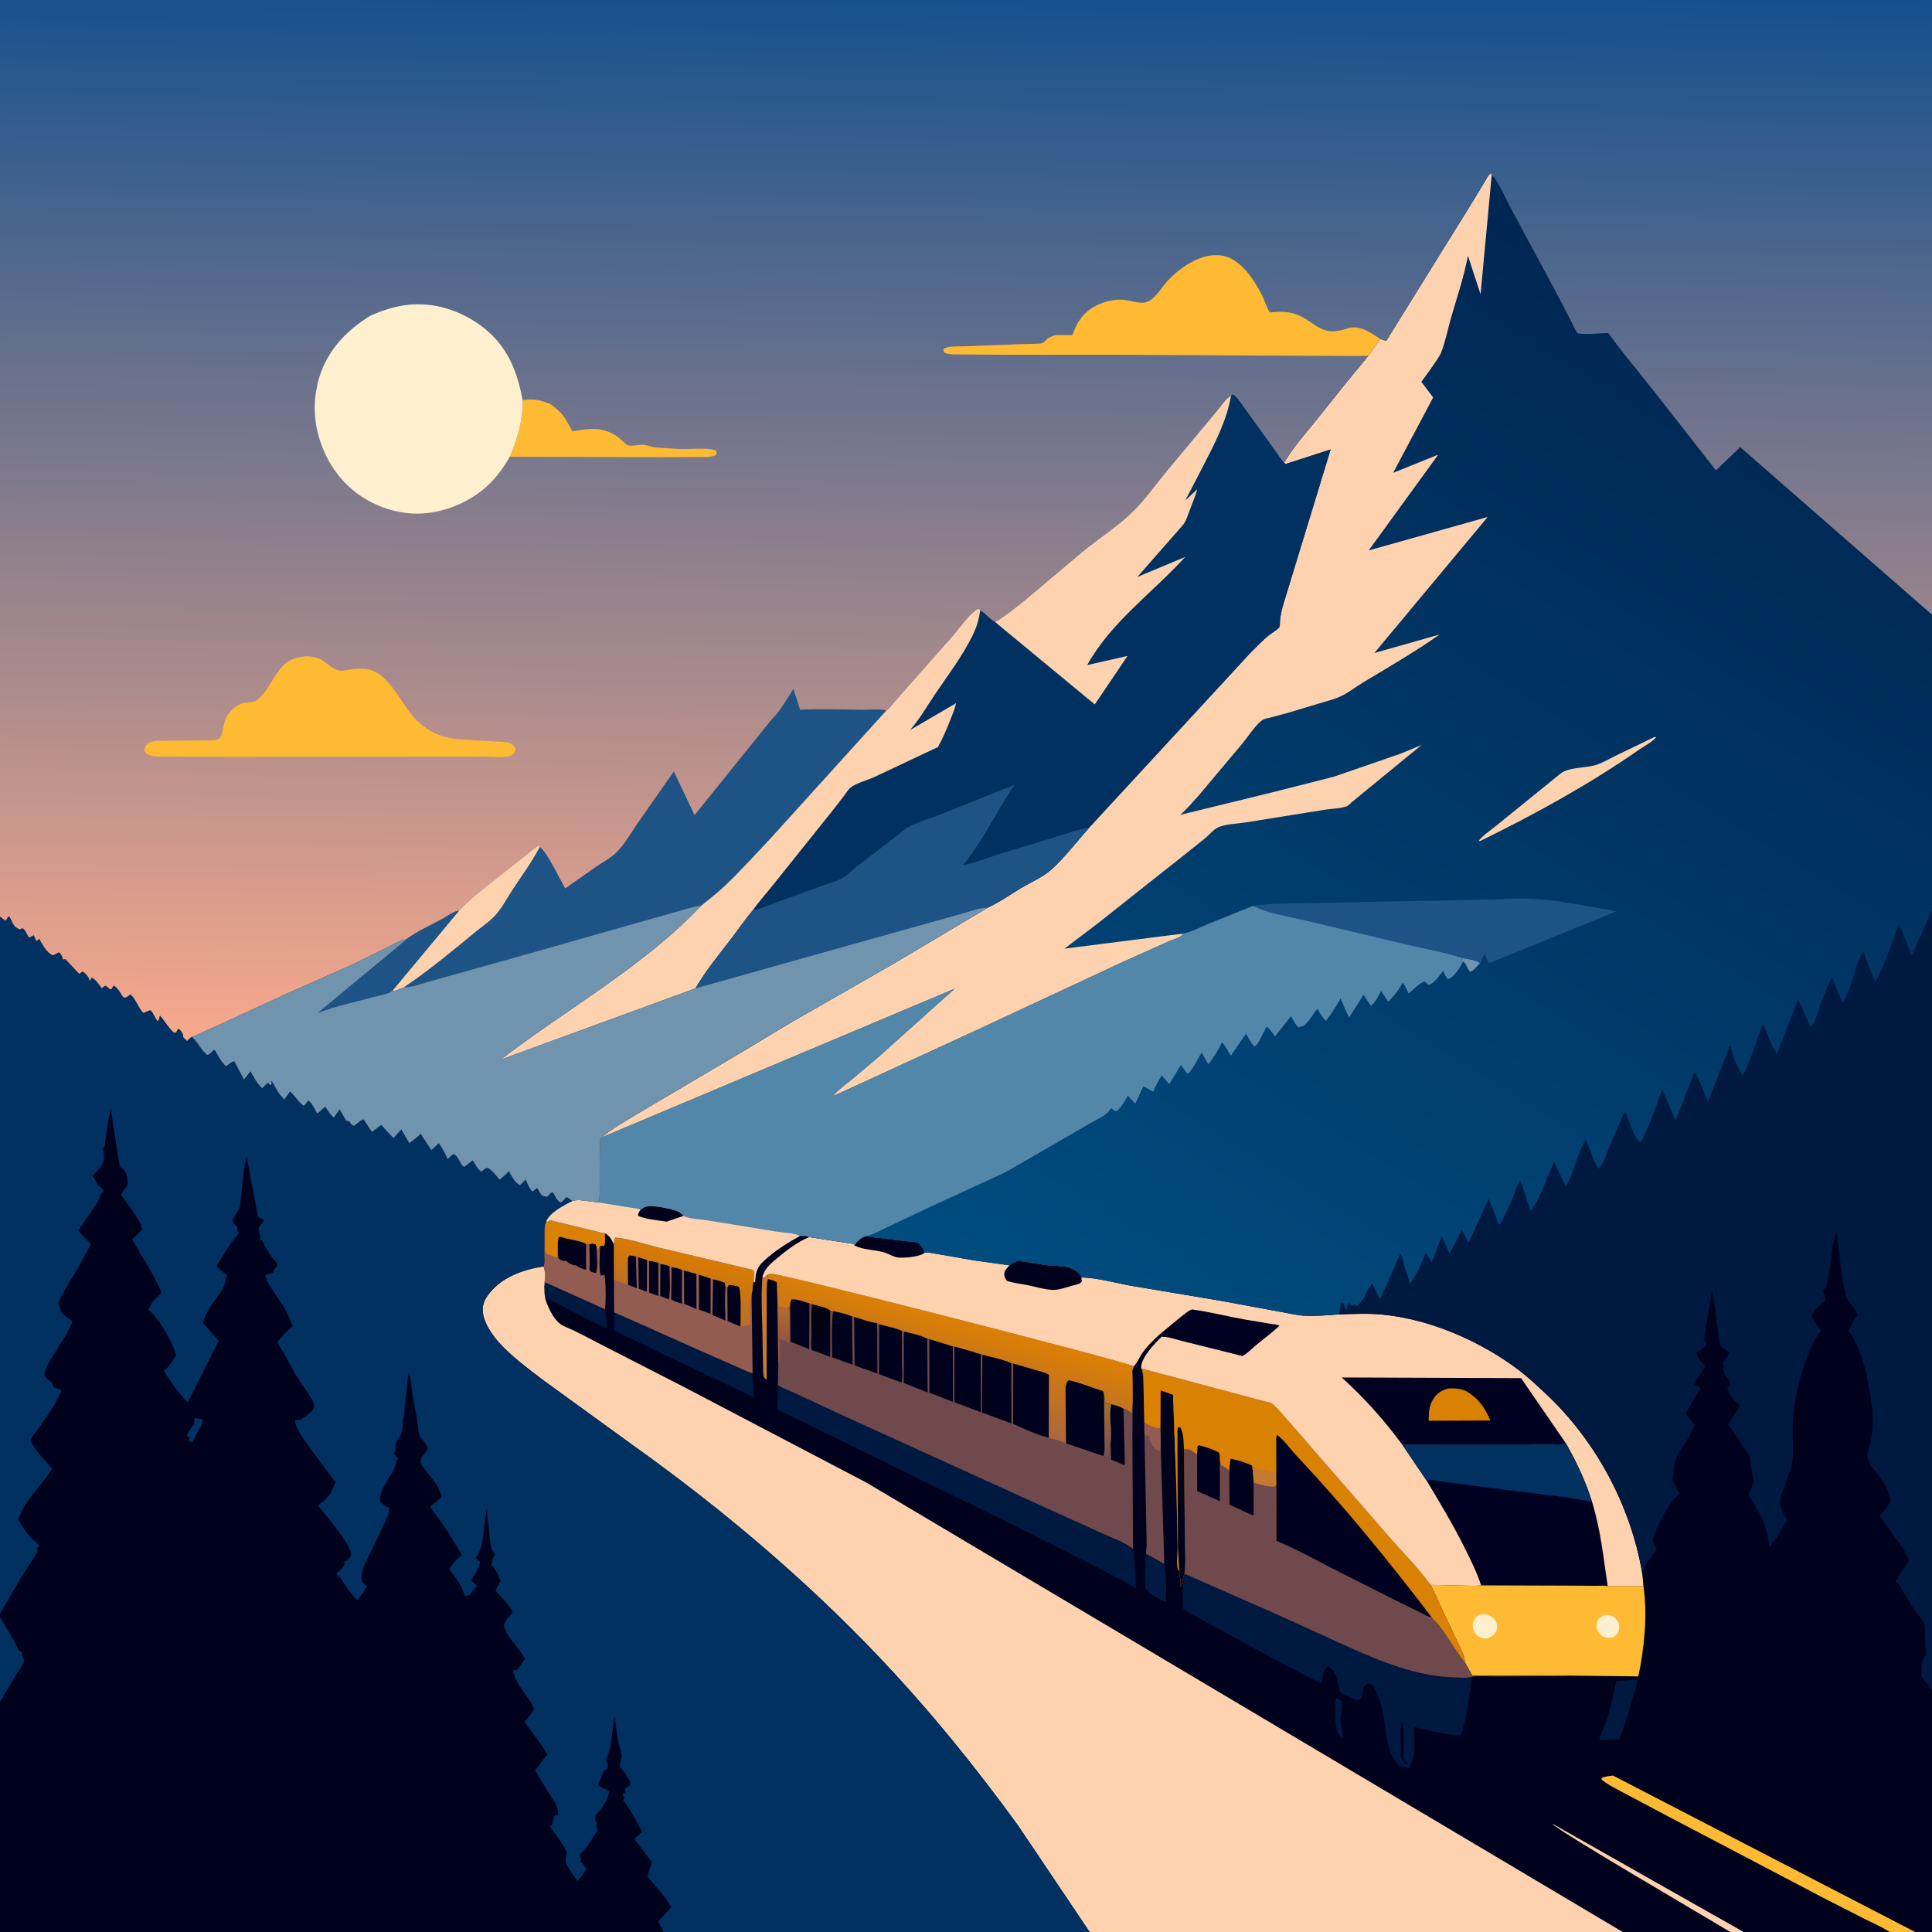 <svg version="1.1" xmlns="http://www.w3.org/2000/svg" style="display: block;" viewBox="0 0 2048 2048" width="1024" height="1024">
<defs>
	<linearGradient id="Gradient1" gradientUnits="userSpaceOnUse" x1="731.212" y1="1329.67" x2="716.315" y2="1385.36">
		<stop class="stop0" offset="0" stop-opacity="1" stop-color="rgb(217,123,0)"/>
		<stop class="stop1" offset="1" stop-opacity="1" stop-color="rgb(185,111,41)"/>
	</linearGradient>
	<linearGradient id="Gradient2" gradientUnits="userSpaceOnUse" x1="1243.81" y1="1590.41" x2="1259.93" y2="1591.73">
		<stop class="stop0" offset="0" stop-opacity="1" stop-color="rgb(4,5,13)"/>
		<stop class="stop1" offset="1" stop-opacity="1" stop-color="rgb(0,0,31)"/>
	</linearGradient>
	<linearGradient id="Gradient3" gradientUnits="userSpaceOnUse" x1="835.771" y1="1390.47" x2="826.094" y2="1415.31">
		<stop class="stop0" offset="0" stop-opacity="1" stop-color="rgb(178,105,47)"/>
		<stop class="stop1" offset="1" stop-opacity="1" stop-color="rgb(151,87,64)"/>
	</linearGradient>
	<linearGradient id="Gradient4" gradientUnits="userSpaceOnUse" x1="853.761" y1="1393.22" x2="885.241" y2="1424.78">
		<stop class="stop0" offset="0" stop-opacity="1" stop-color="rgb(0,0,9)"/>
		<stop class="stop1" offset="1" stop-opacity="1" stop-color="rgb(2,1,32)"/>
	</linearGradient>
	<linearGradient id="Gradient5" gradientUnits="userSpaceOnUse" x1="1014" y1="1396.1" x2="988.22" y2="1490.29">
		<stop class="stop0" offset="0" stop-opacity="1" stop-color="rgb(221,128,0)"/>
		<stop class="stop1" offset="1" stop-opacity="1" stop-color="rgb(171,103,63)"/>
	</linearGradient>
	<linearGradient id="Gradient6" gradientUnits="userSpaceOnUse" x1="1161.9" y1="1497.6" x2="1184.67" y2="1538.63">
		<stop class="stop0" offset="0" stop-opacity="1" stop-color="rgb(160,108,51)"/>
		<stop class="stop1" offset="1" stop-opacity="1" stop-color="rgb(117,77,82)"/>
	</linearGradient>
	<linearGradient id="Gradient7" gradientUnits="userSpaceOnUse" x1="1926.14" y1="401.06" x2="1246.16" y2="1506.54">
		<stop class="stop0" offset="0" stop-opacity="1" stop-color="rgb(0,38,82)"/>
		<stop class="stop1" offset="1" stop-opacity="1" stop-color="rgb(0,77,128)"/>
	</linearGradient>
	<linearGradient id="Gradient8" gradientUnits="userSpaceOnUse" x1="1027.41" y1="-11.836" x2="1014.36" y2="1112.48">
		<stop class="stop0" offset="0" stop-opacity="1" stop-color="rgb(20,80,141)"/>
		<stop class="stop1" offset="1" stop-opacity="1" stop-color="rgb(248,169,140)"/>
	</linearGradient>
</defs>
<path transform="translate(0,0)" fill="rgb(0,1,28)" d="M 0 323.769 L -0 -0 L 2048 0 L 2048 321.936 L 2048 651.626 L 2048 965.17 L 2048 1791.31 L 2048 2048 L 2030.18 2048 L 2003.2 2048 L 1848.39 2048 L 1834.14 2048 L 1720.19 2048 L 1155.07 2048 L 703.376 2048 L -0 2048 L 0 1804.11 L 0 1714.14 L 0 1710.49 L 0 971.627 L 0 718.866 L 0 323.769 z"/>
<path transform="translate(0,0)" fill="rgb(0,25,65)" d="M 1416.28 1800.5 C 1418.6 1800.96 1420.11 1801.73 1422.13 1802.95 C 1423.56 1809.85 1420.69 1818.3 1421.01 1825.5 C 1421.23 1830.47 1422.6 1835.63 1423.66 1840.5 L 1422.43 1841.86 C 1419.16 1839.04 1417.37 1836.68 1416.72 1832.35 L 1416.5 1830.82 C 1415.03 1821.14 1414.32 1810.14 1416.28 1800.5 z"/>
<path transform="translate(0,0)" fill="rgb(197,121,49)" d="M 814.032 1351.07 L 814.289 1355.8 C 812.279 1359.66 813.033 1367.58 812.83 1372 L 812.756 1462 L 811.948 1462.28 C 811.161 1461.27 810.114 1460.42 809.586 1459.26 C 808.926 1457.8 809.049 1453.6 808.931 1451.9 L 808.345 1423.16 C 808.237 1400.18 806.227 1376.03 808.273 1353.23 L 809.495 1354.87 L 814.032 1351.07 z"/>
<path transform="translate(0,0)" fill="rgb(0,25,65)" d="M 1214.78 1646.88 L 1234.21 1657.88 C 1237.14 1670.4 1236.02 1685.63 1236.11 1698.45 C 1227.12 1694.24 1220.52 1691.44 1213.96 1683.7 C 1214.03 1671.68 1213.27 1658.78 1214.78 1646.88 z"/>
<path transform="translate(0,0)" fill="rgb(254,210,175)" d="M 1834.14 2048 C 1813.57 2035.33 1647.23 1938.45 1645.5 1933.15 L 1848.39 2048 L 1834.14 2048 z"/>
<path transform="translate(0,0)" fill="rgb(0,25,65)" d="M 576.929 1363.49 L 578.5 1359.59 L 641.433 1387.96 C 642.897 1394.35 642.644 1401.83 642.995 1408.41 L 580.52 1376.83 L 578.301 1377.77 C 577.057 1373.2 577.171 1368.2 576.929 1363.49 z"/>
<path transform="translate(0,0)" fill="rgb(0,25,65)" d="M 1733.36 1780.5 L 1735.18 1780.52 C 1736.48 1783.85 1732.72 1793.05 1731.64 1796.82 C 1727.08 1812.74 1722.79 1828.15 1716.56 1843.52 C 1710.48 1844.55 1703.68 1844.28 1697.5 1844.49 L 1695.6 1844.58 C 1694.56 1841.73 1698.7 1834.57 1699.95 1831.62 C 1706.76 1815.55 1709.43 1799.07 1713.41 1782.25 L 1733.36 1780.5 z"/>
<path transform="translate(0,0)" fill="rgb(112,73,76)" d="M 1213.03 1507.46 C 1216.33 1510.49 1223.34 1514.2 1227.94 1513.96 L 1230.04 1513.73 L 1230.44 1534.48 L 1234.21 1657.88 L 1214.78 1646.88 C 1216.18 1636.09 1215.05 1624.04 1215.04 1613.06 L 1213.12 1518.39 L 1213.03 1507.46 z"/>
<path transform="translate(0,0)" fill="rgb(146,92,80)" d="M 1213.03 1507.46 C 1216.33 1510.49 1223.34 1514.2 1227.94 1513.96 L 1230.04 1513.73 L 1230.44 1534.48 L 1229.53 1538.5 L 1228.27 1538.25 C 1223.88 1536.37 1219.49 1530.23 1218.65 1525.66 L 1218.51 1524.5 C 1217.93 1522.07 1217.99 1521.75 1215.77 1520.6 L 1214.48 1523.5 L 1213.12 1518.39 L 1213.03 1507.46 z"/>
<path transform="translate(0,0)" fill="rgb(0,25,65)" d="M 650.953 1391.09 L 756 1437.92 L 783.063 1449.72 C 787.87 1451.84 792.669 1454.42 797.776 1455.7 L 799.077 1481.16 L 651.817 1410.94 C 650.635 1404.64 651.069 1397.52 650.953 1391.09 z"/>
<path transform="translate(0,0)" fill="rgb(255,186,51)" d="M 2003.2 2048 L 2002.29 2047.41 C 1994.41 2042.44 1985.62 2038.68 1977.3 2034.49 L 1932.37 2011.57 L 1770.44 1926.58 L 1720.81 1900.3 C 1713.22 1896.09 1704.54 1892.09 1697.89 1886.5 L 1697.75 1884.88 C 1701 1882.88 1706.02 1882.81 1709.79 1882.13 L 2030.18 2048 L 2003.2 2048 z"/>
<path transform="translate(0,0)" fill="rgb(146,92,80)" d="M 578.998 1295.08 L 580.681 1295 L 583 1293.44 L 632 1305.21 C 633.912 1305.63 639.448 1307.57 641.119 1307.15 C 641.1 1311.08 642.1 1317.92 640 1321.11 C 637.879 1320.45 638.135 1320.05 636.027 1321.14 C 636.011 1326.48 634.457 1348.55 637 1351.9 L 639.5 1351.98 C 640.812 1350.64 640.41 1351.45 640.625 1349.5 L 640.694 1350.47 L 641.084 1353.84 C 642.389 1363.68 642.291 1378.01 641.433 1387.96 L 578.5 1359.59 L 576.929 1363.49 L 576.938 1362.71 C 577.564 1356.87 578.542 1347.8 576.113 1342.42 C 577.537 1339.7 576.93 1335.44 576.92 1332.35 L 576.908 1310.36 C 576.917 1306.17 576.527 1301.91 577.846 1297.89 L 578.998 1295.08 z"/>
<path transform="translate(0,0)" fill="rgb(0,1,28)" d="M 624.771 1318.81 C 627.556 1318.19 628.681 1317.98 631.462 1319.03 L 632.203 1321 C 632.47 1328.47 634.238 1342.86 631.683 1349.5 L 626.932 1348.32 C 626.355 1347.71 625.543 1347.26 625.199 1346.5 C 624.767 1345.54 625.124 1341.61 625.106 1340.44 L 624.771 1318.81 z"/>
<path transform="translate(0,0)" fill="rgb(0,1,28)" d="M 591.317 1316.5 L 592.065 1311.5 C 593.607 1311.19 594.065 1310.86 595.576 1311.41 C 603.405 1314.3 614.357 1314.45 621.249 1318.57 L 621.293 1346.1 C 618.183 1345.01 614.043 1344.05 611.493 1341.93 L 610.69 1341.11 L 609.847 1341.31 C 607.402 1341.52 603.42 1339.41 601.613 1337.83 L 600.874 1337.04 C 598.222 1336.85 594.314 1336.13 592.316 1334.25 C 590.977 1332.99 591.381 1319.24 591.317 1316.5 z"/>
<path transform="translate(0,0)" fill="rgb(217,129,2)" d="M 578.998 1295.08 L 580.681 1295 L 583 1293.44 L 632 1305.21 C 633.912 1305.63 639.448 1307.57 641.119 1307.15 C 641.1 1311.08 642.1 1317.92 640 1321.11 C 637.879 1320.45 638.135 1320.05 636.027 1321.14 L 633.492 1324.66 L 632.203 1321 L 631.462 1319.03 C 628.681 1317.98 627.556 1318.19 624.771 1318.81 L 621.249 1318.57 C 614.357 1314.45 603.405 1314.3 595.576 1311.41 C 594.065 1310.86 593.607 1311.19 592.065 1311.5 L 591.317 1316.5 L 590.668 1333.54 L 578.368 1328.49 C 577.412 1325.35 577.866 1321.32 577.871 1318.01 L 577.846 1297.89 L 578.998 1295.08 z"/>
<path transform="translate(0,0)" fill="rgb(0,25,65)" d="M 1201.04 1641.89 C 1202.57 1647.25 1202.32 1653.14 1202.56 1658.69 L 1204.35 1684.03 C 1190.52 1675.2 1175.56 1668.06 1161 1660.49 L 1078.27 1618.68 L 823.997 1494.03 L 824.576 1468.18 C 830.045 1472.03 837.315 1474.27 843.381 1477.14 L 897 1502.11 L 1121.42 1604.18 L 1167.65 1625.17 C 1178.49 1630.07 1191.65 1634.57 1201.04 1641.89 z"/>
<path transform="translate(0,0)" fill="rgb(146,92,80)" d="M 650.802 1318.86 C 650.986 1316.31 650.977 1314.21 652 1311.83 C 666.611 1312.69 683.178 1318.79 697.531 1322.22 L 798.5 1346.16 C 800.183 1349.42 799.135 1354.65 798.901 1358.27 C 797.54 1362.82 797.921 1367.75 796.77 1372.46 L 797.776 1455.7 C 792.669 1454.42 787.87 1451.84 783.063 1449.72 L 756 1437.92 L 650.953 1391.09 L 650.835 1356.83 L 650.802 1318.86 z"/>
<path transform="translate(0,0)" fill="rgb(0,1,28)" d="M 665.699 1332.84 L 667.445 1330.54 L 674.052 1331.8 L 675.087 1365.51 L 665.8 1362.05 L 665.699 1332.84 z"/>
<path transform="translate(0,0)" fill="rgb(0,1,28)" d="M 676.612 1332.63 L 685.909 1335.61 L 685.76 1368.5 L 684.5 1369.07 L 677.088 1366.05 L 676.612 1332.63 z"/>
<path transform="translate(0,0)" fill="rgb(0,1,28)" d="M 700.04 1339.78 C 702.915 1340.36 707.232 1340.71 709.64 1342.26 C 709.781 1353.32 710.977 1366.72 709.062 1377.51 L 699.786 1373.82 L 700.04 1339.78 z"/>
<path transform="translate(0,0)" fill="rgb(0,1,28)" d="M 688.091 1336.65 C 691.514 1336.85 694.601 1337.56 697.924 1338.38 L 698.028 1373.83 L 688.001 1370.2 L 688.091 1336.65 z"/>
<path transform="translate(0,0)" fill="rgb(0,1,28)" d="M 711.963 1343.07 C 715.573 1343.84 719.756 1344.25 722.965 1346.08 L 722.86 1382.09 C 719.066 1380.72 715.071 1379.52 711.524 1377.58 L 711.963 1343.07 z"/>
<path transform="translate(0,0)" fill="rgb(0,1,28)" d="M 753.236 1355.18 L 753.246 1392.8 L 740.932 1388.17 L 740.938 1351.1 L 753.236 1355.18 z"/>
<path transform="translate(0,0)" fill="rgb(0,1,28)" d="M 725.108 1346.64 L 738.132 1350.3 L 738.363 1387.57 L 725.21 1382.11 L 725.108 1346.64 z"/>
<path transform="translate(0,0)" fill="rgb(0,1,28)" d="M 755.933 1355.94 C 760.099 1357.04 764.31 1357.99 768.28 1359.69 C 768.761 1361.29 768.966 1362.38 769.108 1364.09 C 767.956 1375.62 768.961 1388.22 768.973 1399.87 L 755.212 1393.93 L 755.933 1355.94 z"/>
<path transform="translate(0,0)" fill="url(#Gradient1)" d="M 650.802 1318.86 C 650.986 1316.31 650.977 1314.21 652 1311.83 C 666.611 1312.69 683.178 1318.79 697.531 1322.22 L 798.5 1346.16 C 800.183 1349.42 799.135 1354.65 798.901 1358.27 C 797.54 1362.82 797.921 1367.75 796.77 1372.46 L 796.592 1373.35 C 794.829 1383.05 795.611 1393.9 795.5 1403.77 C 792.106 1405.39 788.704 1406.27 784.923 1406.22 L 771.206 1400.4 L 771.017 1364.98 L 769.108 1364.09 C 768.966 1362.38 768.761 1361.29 768.28 1359.69 C 764.31 1357.99 760.099 1357.04 755.933 1355.94 L 753.236 1355.18 L 740.938 1351.1 L 738.132 1350.3 L 725.108 1346.64 L 722.965 1346.08 C 719.756 1344.25 715.573 1343.84 711.963 1343.07 L 709.64 1342.26 C 707.232 1340.71 702.915 1340.36 700.04 1339.78 L 697.924 1338.38 C 694.601 1337.56 691.514 1336.85 688.091 1336.65 L 685.909 1335.61 L 676.612 1332.63 L 674.052 1331.8 L 667.445 1330.54 L 665.699 1332.84 L 665.36 1334.58 C 663.868 1342.92 665.067 1353.16 665.158 1361.71 L 650.835 1356.83 L 650.802 1318.86 z"/>
<path transform="translate(0,0)" fill="rgb(0,1,28)" d="M 771.017 1364.98 L 772.5 1362.1 C 776.273 1362.3 779.414 1362.76 783 1363.97 C 786.142 1368.12 784.887 1399.54 784.923 1406.22 L 771.206 1400.4 L 771.017 1364.98 z"/>
<path transform="translate(0,0)" fill="rgb(0,25,65)" d="M 1254.15 1672.49 L 1255.53 1668.22 L 1353.88 1711.5 L 1430.2 1746.23 C 1465.5 1761.91 1501.53 1776.73 1540.71 1778.1 C 1546.93 1778.32 1554.04 1779.07 1560.08 1777.63 C 1558.92 1782.74 1558.98 1788.43 1558.2 1793.64 C 1555.89 1809.04 1553.01 1824.72 1548.78 1839.71 C 1532.43 1838.95 1514.73 1834.64 1498.85 1830.5 C 1498.99 1839.72 1500.13 1850.27 1498.96 1859.36 C 1498.32 1864.31 1495.54 1869.86 1493.77 1874.57 L 1483.72 1871.81 C 1465.98 1855.11 1470.57 1826.84 1463.53 1805.73 C 1461.27 1798.96 1458.55 1787.76 1451.78 1784.38 C 1441.25 1786.46 1446.73 1796.61 1441 1802 C 1436.38 1802.47 1434.29 1800.69 1430.33 1798.65 C 1428.3 1797.6 1422.02 1795.26 1420.74 1793.72 C 1419.82 1792.62 1419.38 1789.16 1419.07 1787.73 C 1416.95 1777.9 1416.71 1773.24 1408.5 1766.67 L 1406.2 1767.19 C 1402.57 1771.73 1401.97 1779 1400.52 1784.58 C 1398.85 1784.67 1264.8 1712.66 1254.46 1705.69 C 1253.18 1702.91 1253.81 1699.22 1253.84 1696.15 L 1254.15 1672.49 z"/>
<path transform="translate(0,0)" fill="rgb(0,0,32)" d="M 1486.01 1824.5 C 1489.07 1826.83 1487.79 1852 1487.79 1857.41 C 1487.79 1859.06 1487.24 1863.14 1487.79 1864.4 C 1488.89 1866.95 1491.51 1867.05 1492.5 1870.64 C 1490.09 1869.7 1486.87 1867.33 1485.87 1864.91 C 1484.65 1861.97 1485.13 1857.86 1485.1 1854.66 C 1485.04 1846.55 1483.23 1831.8 1486.01 1824.5 z"/>
<path transform="translate(0,0)" fill="rgb(255,186,51)" d="M 1570.01 1680.48 L 1663.59 1680.81 L 1691.42 1681.02 C 1695.48 1681.05 1700.2 1680.62 1704.19 1681.2 L 1742.11 1681.3 C 1746.64 1711.48 1743.04 1747.28 1736.67 1777.04 L 1663.52 1776.22 L 1560.75 1776.32 L 1552.65 1761.83 C 1552.98 1755.79 1547.69 1746.77 1545.2 1741.16 L 1516.51 1679.99 L 1549.09 1680.73 C 1555.9 1680.87 1563.27 1681.43 1570.01 1680.48 z"/>
<path transform="translate(0,0)" fill="rgb(254,239,206)" d="M 1699.46 1712.5 C 1701.43 1712.01 1703.66 1711.54 1705.68 1711.9 C 1709.22 1712.52 1712.44 1714.96 1714.39 1717.92 C 1716.6 1721.26 1716.84 1724.86 1715.87 1728.68 C 1714.92 1732.46 1712.7 1733.92 1709.5 1735.8 C 1707.36 1736.05 1705.02 1736.43 1702.87 1736.13 C 1699.53 1735.66 1696.58 1733.51 1694.73 1730.76 C 1692.61 1727.61 1692.03 1723.86 1692.78 1720.17 C 1693.57 1716.28 1696.31 1714.52 1699.46 1712.5 z"/>
<path transform="translate(0,0)" fill="rgb(254,239,206)" d="M 1569.01 1711.5 C 1570.9 1711.13 1573.1 1710.93 1575 1711.2 C 1578.79 1711.73 1582.9 1714.68 1584.99 1717.82 C 1586.86 1720.61 1587.56 1724.3 1586.65 1727.55 C 1585.38 1732.09 1581.96 1734.16 1578.12 1736.4 C 1576 1736.72 1573.81 1737.04 1571.69 1736.6 C 1568.15 1735.88 1565.17 1733.57 1563.27 1730.53 C 1561.15 1727.13 1560.57 1723.04 1561.81 1719.23 C 1563.09 1715.27 1565.44 1713.36 1569.01 1711.5 z"/>
<path transform="translate(0,0)" fill="rgb(112,73,76)" d="M 1209.97 1450.67 L 1315.9 1478.92 L 1340.71 1485.54 C 1342.27 1485.96 1346.7 1486.59 1347.89 1487.47 C 1354.21 1492.11 1360.9 1501.23 1366.44 1507.1 L 1469.99 1626.17 C 1485.24 1644.02 1502.74 1661.05 1516.51 1679.99 L 1545.2 1741.16 C 1547.69 1746.77 1552.98 1755.79 1552.65 1761.83 L 1560.75 1776.32 L 1663.52 1776.22 C 1653.3 1777.2 1642.81 1776.81 1632.54 1776.86 L 1582.2 1777.08 C 1576.55 1777.1 1564.89 1775.66 1560.08 1777.63 C 1554.04 1779.07 1546.93 1778.32 1540.71 1778.1 C 1501.53 1776.73 1465.5 1761.91 1430.2 1746.23 L 1353.88 1711.5 L 1255.53 1668.22 L 1254.15 1672.49 L 1253.66 1674.87 C 1253.13 1677.67 1252.78 1679.93 1251.5 1682.49 C 1251.48 1679.55 1252 1675.12 1250.9 1672.42 C 1250.2 1670.71 1250.15 1669.04 1250.95 1667.33 L 1251.41 1666.53 L 1249.99 1664.79 L 1249.05 1664.69 C 1246.72 1661.47 1248.45 1644.38 1248.37 1639.5 L 1247.06 1578.41 L 1243.45 1478.51 L 1230.26 1473.79 L 1230.04 1513.73 L 1227.94 1513.96 C 1223.34 1514.2 1216.33 1510.49 1213.03 1507.46 L 1212.21 1469.48 C 1211.97 1463.43 1212.41 1456.25 1209.97 1450.67 z"/>
<path transform="translate(0,0)" fill="rgb(0,1,28)" d="M 1268.88 1541.51 L 1269.35 1533.11 L 1271 1531.98 C 1278.41 1533.72 1285.12 1536.09 1291.93 1539.5 C 1293.4 1542.1 1293.07 1543.74 1293.07 1546.69 L 1293.09 1591.27 L 1269.08 1580.69 L 1268.95 1542.55 L 1268.88 1541.51 z"/>
<path transform="translate(0,0)" fill="rgb(0,1,28)" d="M 1303.1 1559.03 C 1302.99 1554.74 1303.82 1550.46 1304.43 1546.23 C 1312.48 1547.84 1320.04 1549.99 1327.41 1553.68 C 1327.95 1559.42 1328.93 1565.53 1328.8 1571.27 L 1328.92 1606.13 C 1326.22 1605.94 1323.46 1604.28 1320.99 1603.2 L 1303.28 1595.06 L 1303.1 1559.03 z"/>
<path transform="translate(0,0)" fill="rgb(217,129,2)" d="M 1209.97 1450.67 L 1315.9 1478.92 L 1340.71 1485.54 C 1342.27 1485.96 1346.7 1486.59 1347.89 1487.47 C 1354.21 1492.11 1360.9 1501.23 1366.44 1507.1 L 1469.99 1626.17 C 1485.24 1644.02 1502.74 1661.05 1516.51 1679.99 L 1545.2 1741.16 C 1547.69 1746.77 1552.98 1755.79 1552.65 1761.83 C 1540.63 1747.12 1531.44 1727.53 1517.71 1714.51 C 1514.02 1714.23 1509.47 1711.26 1506.08 1709.63 L 1476.89 1695.29 L 1412.86 1662.97 C 1393.21 1652.78 1373.43 1641.92 1352.97 1633.44 L 1352.99 1573.88 L 1351.52 1575.39 C 1344.68 1576.53 1335.33 1573.52 1328.8 1571.27 C 1328.93 1565.53 1327.95 1559.42 1327.41 1553.68 C 1320.04 1549.99 1312.48 1547.84 1304.43 1546.23 C 1303.82 1550.46 1302.99 1554.74 1303.1 1559.03 C 1301.02 1557.08 1299.03 1554.99 1296.28 1554.03 L 1294.64 1553.5 L 1293.07 1546.69 C 1293.07 1543.74 1293.4 1542.1 1291.93 1539.5 C 1285.12 1536.09 1278.41 1533.72 1271 1531.98 L 1269.35 1533.11 L 1268.88 1541.51 C 1267.76 1540.98 1266.77 1540.45 1265.8 1539.66 C 1261.93 1536.5 1260 1536.2 1255.02 1536.16 L 1256.04 1631.06 C 1256 1642.93 1257.28 1656.55 1255.53 1668.22 L 1254.15 1672.49 L 1253.66 1674.87 C 1253.13 1677.67 1252.78 1679.93 1251.5 1682.49 C 1251.48 1679.55 1252 1675.12 1250.9 1672.42 C 1250.2 1670.71 1250.15 1669.04 1250.95 1667.33 L 1251.41 1666.53 L 1249.99 1664.79 L 1249.05 1664.69 C 1246.72 1661.47 1248.45 1644.38 1248.37 1639.5 L 1247.06 1578.41 L 1243.45 1478.51 L 1230.26 1473.79 L 1230.04 1513.73 L 1227.94 1513.96 C 1223.34 1514.2 1216.33 1510.49 1213.03 1507.46 L 1212.21 1469.48 C 1211.97 1463.43 1212.41 1456.25 1209.97 1450.67 z"/>
<path transform="translate(0,0)" fill="rgb(197,121,49)" d="M 1327.41 1553.68 C 1332.77 1558.63 1343.11 1557.17 1349.11 1561.27 L 1350.3 1562.13 C 1352.3 1559.07 1351.74 1555.42 1351.77 1551.92 C 1351.85 1543.69 1350.79 1533.45 1352.45 1525.58 L 1352.84 1523.84 L 1352.99 1573.88 L 1351.52 1575.39 C 1344.68 1576.53 1335.33 1573.52 1328.8 1571.27 C 1328.93 1565.53 1327.95 1559.42 1327.41 1553.68 z"/>
<path transform="translate(0,0)" fill="url(#Gradient2)" d="M 1249.99 1664.79 L 1248.72 1642.35 L 1248.13 1540.62 L 1248.17 1520.76 C 1248.18 1518.11 1247.72 1515.36 1249 1513.02 L 1251 1513.04 C 1254.63 1517.49 1254.7 1530.05 1255.02 1536.16 L 1256.04 1631.06 C 1256 1642.93 1257.28 1656.55 1255.53 1668.22 L 1254.15 1672.49 L 1253.66 1674.87 C 1253.13 1677.67 1252.78 1679.93 1251.5 1682.49 C 1251.48 1679.55 1252 1675.12 1250.9 1672.42 C 1250.2 1670.71 1250.15 1669.04 1250.95 1667.33 L 1251.41 1666.53 L 1249.99 1664.79 z"/>
<path transform="translate(0,0)" fill="rgb(0,0,32)" d="M 1352.84 1523.84 L 1353.54 1520.93 C 1360.89 1525.97 1368.18 1536.64 1374.48 1543.32 C 1425.62 1597.48 1472.52 1655.31 1517.71 1714.51 C 1514.02 1714.23 1509.47 1711.26 1506.08 1709.63 L 1476.89 1695.29 L 1412.86 1662.97 C 1393.21 1652.78 1373.43 1641.92 1352.97 1633.44 L 1352.99 1573.88 L 1352.84 1523.84 z"/>
<path transform="translate(0,0)" fill="rgb(112,73,76)" d="M 814.032 1351.07 C 815.021 1350.75 815.967 1350.23 817 1350.1 C 824.948 1349.1 1177.47 1439.15 1201.98 1448.21 L 1200.21 1453 C 1201.29 1461.09 1200.69 1469.79 1200.69 1477.96 L 1200.4 1525.55 L 1201.04 1641.89 C 1191.65 1634.57 1178.49 1630.07 1167.65 1625.17 L 1121.42 1604.18 L 897 1502.11 L 843.381 1477.14 C 837.315 1474.27 830.045 1472.03 824.576 1468.18 L 825.026 1446.34 L 824.194 1380.41 L 823.558 1359.48 C 821.144 1357.34 817.382 1356.71 814.289 1355.8 L 814.032 1351.07 z"/>
<path transform="translate(0,0)" fill="url(#Gradient3)" d="M 824.194 1380.41 L 825.5 1385.8 L 826.868 1385.7 C 830.115 1385.52 833.269 1386.68 836.46 1386.29 C 837.376 1395.23 836.956 1404.5 836.984 1413.5 C 836.994 1416.63 837.788 1420.87 836.001 1423.45 L 826.403 1418.84 C 826.292 1426.95 827.692 1438.83 825.026 1446.34 L 824.194 1380.41 z"/>
<path transform="translate(0,0)" fill="rgb(0,1,28)" d="M 1177.97 1488.35 C 1182.19 1489.71 1187.19 1490.76 1190.95 1493.06 L 1192.4 1553.39 L 1177.87 1547.31 C 1177.69 1541.68 1177.95 1535.51 1177.16 1529.97 C 1179.22 1516.6 1174.92 1501.67 1177.97 1488.35 z"/>
<path transform="translate(0,0)" fill="rgb(0,1,28)" d="M 837.791 1380.93 L 838.686 1377.5 C 843.916 1376.42 852.82 1379.96 858.005 1381.49 L 857.867 1430.13 L 837.951 1422.29 L 837.791 1380.93 z"/>
<path transform="translate(0,0)" fill="url(#Gradient4)" d="M 860.791 1382.45 C 866.024 1383.98 876.122 1385.66 880.043 1389.04 L 880.126 1438.32 L 860.589 1431.11 C 859.306 1426.41 860.164 1419.56 860.177 1414.61 C 860.205 1404.16 859.332 1392.76 860.791 1382.45 z"/>
<path transform="translate(0,0)" fill="rgb(0,1,28)" d="M 883.092 1389.74 C 889.847 1390.92 896.636 1392.83 903.073 1395.19 L 903.85 1446.7 L 882.085 1438.79 C 882.089 1422.66 881.074 1405.73 883.092 1389.74 z"/>
<path transform="translate(0,0)" fill="rgb(0,1,28)" d="M 905.475 1395.93 C 912.731 1397.93 921.829 1401.74 929.27 1402.25 C 930.321 1408.9 929.884 1416 929.933 1422.73 L 930.144 1456.13 L 905.891 1447.37 L 905.475 1395.93 z"/>
<path transform="translate(0,0)" fill="rgb(0,1,28)" d="M 931.923 1403.72 C 939.73 1405.7 948.64 1407.44 956.011 1410.58 L 956.224 1448.71 C 956.224 1453.98 957.062 1460.47 955.766 1465.48 L 931.773 1456.66 L 931.923 1403.72 z"/>
<path transform="translate(0,0)" fill="rgb(0,1,28)" d="M 958.789 1411.41 C 966.165 1413.5 976.471 1415.26 982.949 1419.07 L 983.328 1476.08 L 957.971 1465.98 L 958.148 1431.09 C 958.129 1424.65 957.484 1417.72 958.789 1411.41 z"/>
<path transform="translate(0,0)" fill="rgb(0,1,28)" d="M 985.153 1419.45 L 1009.99 1427.13 L 1010.26 1486.05 L 985.129 1476.37 L 985.153 1419.45 z"/>
<path transform="translate(0,0)" fill="rgb(0,1,28)" d="M 1011.77 1427.29 L 1030.82 1432.68 C 1033.19 1433.35 1037.22 1435.09 1039.58 1435.11 L 1039.8 1497.04 L 1011.73 1486.38 L 1011.77 1427.29 z"/>
<path transform="translate(0,0)" fill="rgb(0,1,28)" d="M 1041.43 1435.98 C 1050.9 1438.66 1063.35 1440.71 1071.96 1445.01 L 1072.12 1508.78 L 1040.92 1497.38 L 1041.43 1435.98 z"/>
<path transform="translate(0,0)" fill="url(#Gradient5)" d="M 814.032 1351.07 C 815.021 1350.75 815.967 1350.23 817 1350.1 C 824.948 1349.1 1177.47 1439.15 1201.98 1448.21 L 1200.21 1453 C 1200.09 1467.52 1201.71 1484.19 1199.5 1498.37 L 1198.69 1497.34 C 1196.85 1495.2 1193.48 1494.15 1190.95 1493.06 C 1187.19 1490.76 1182.19 1489.71 1177.97 1488.35 C 1174.92 1501.67 1179.22 1516.6 1177.16 1529.97 C 1176.89 1533.32 1177.42 1541.83 1175.51 1544 C 1173.72 1544.65 1173.31 1544.57 1171.5 1544.32 C 1171.35 1540.4 1171.4 1536.38 1170.83 1532.5 C 1170.68 1536.17 1170.76 1539.97 1169.68 1543.5 L 1130.08 1530.07 C 1124.07 1527.5 1118.03 1525.57 1111.66 1524.09 C 1098.84 1520.8 1085.86 1514.99 1073.89 1509.4 L 1074.08 1445.38 L 1071.96 1445.01 C 1063.35 1440.71 1050.9 1438.66 1041.43 1435.98 L 1039.58 1435.11 C 1037.22 1435.09 1033.19 1433.35 1030.82 1432.68 L 1011.77 1427.29 L 1009.99 1427.13 L 985.153 1419.45 L 982.949 1419.07 C 976.471 1415.26 966.165 1413.5 958.789 1411.41 L 956.011 1410.58 C 948.64 1407.44 939.73 1405.7 931.923 1403.72 L 929.27 1402.25 C 921.829 1401.74 912.731 1397.93 905.475 1395.93 L 903.073 1395.19 C 896.636 1392.83 889.847 1390.92 883.092 1389.74 L 880.043 1389.04 C 876.122 1385.66 866.024 1383.98 860.791 1382.45 L 858.005 1381.49 C 852.82 1379.96 843.916 1376.42 838.686 1377.5 L 837.791 1380.93 L 836.46 1386.29 C 833.269 1386.68 830.115 1385.52 826.868 1385.7 L 825.5 1385.8 L 824.194 1380.41 L 823.558 1359.48 C 821.144 1357.34 817.382 1356.71 814.289 1355.8 L 814.032 1351.07 z"/>
<path transform="translate(0,0)" fill="rgb(0,1,28)" d="M 1074.08 1445.38 L 1098.13 1452.42 C 1102.51 1453.72 1108.06 1454.87 1111.92 1457.36 L 1111.66 1524.09 C 1098.84 1520.8 1085.86 1514.99 1073.89 1509.4 L 1074.08 1445.38 z"/>
<path transform="translate(0,0)" fill="rgb(0,1,28)" d="M 1129.44 1470.01 C 1130.38 1467.34 1130.63 1464.78 1133 1463.14 C 1145.01 1465.62 1157.46 1471.01 1169.27 1474.68 C 1169.86 1476.23 1170.11 1477.15 1170.29 1478.84 L 1170.72 1480.36 C 1171.35 1482.68 1171.52 1485.03 1171.72 1487.42 C 1173.93 1487.94 1175.67 1488.36 1177.97 1488.35 C 1174.92 1501.67 1179.22 1516.6 1177.16 1529.97 C 1176.89 1533.32 1177.42 1541.83 1175.51 1544 C 1173.72 1544.65 1173.31 1544.57 1171.5 1544.32 C 1171.35 1540.4 1171.4 1536.38 1170.83 1532.5 C 1170.68 1536.17 1170.76 1539.97 1169.68 1543.5 L 1130.08 1530.07 L 1129.44 1470.01 z"/>
<path transform="translate(0,0)" fill="url(#Gradient6)" d="M 1170.29 1478.84 L 1170.72 1480.36 C 1171.35 1482.68 1171.52 1485.03 1171.72 1487.42 C 1173.93 1487.94 1175.67 1488.36 1177.97 1488.35 C 1174.92 1501.67 1179.22 1516.6 1177.16 1529.97 C 1176.89 1533.32 1177.42 1541.83 1175.51 1544 C 1173.72 1544.65 1173.31 1544.57 1171.5 1544.32 C 1171.35 1540.4 1171.4 1536.38 1170.83 1532.5 L 1170.29 1478.84 z"/>
<path transform="translate(0,0)" fill="rgb(254,210,175)" d="M 917.186 1310.48 L 959.169 1315.48 C 963.129 1316.03 968.793 1316.01 972.5 1317.24 C 973.684 1317.63 976.474 1320.75 977.261 1321.8 C 978.727 1323.75 979.373 1325.68 979.972 1328.02 C 983.646 1327.1 989.076 1328.6 992.808 1329.15 L 1033.09 1336.14 L 1070.12 1341.29 C 1072.3 1339.83 1075.39 1337.42 1078 1336.91 C 1080.82 1336.37 1084.54 1337.24 1087.36 1337.65 L 1108.59 1340.99 C 1115.73 1341.86 1123.5 1341.54 1130.48 1343 C 1135.75 1344.11 1143.39 1347.73 1145.91 1352.82 L 1146.3 1354.12 C 1163.77 1354.48 1182.9 1360.19 1200.25 1363.19 L 1294.5 1378.98 L 1357 1390.53 C 1365.67 1392.01 1374.46 1394.24 1383.25 1394.76 C 1394.97 1395.45 1407.18 1394.14 1418.9 1393.37 C 1434.93 1392.75 1450.74 1392.04 1466.73 1393.65 C 1516.85 1398.71 1569.89 1422 1609.81 1452.23 C 1619.55 1459.61 1628.56 1468.09 1637.51 1476.39 C 1691.1 1526.1 1728.46 1595.48 1740.77 1667.34 L 1742.11 1681.3 L 1704.19 1681.2 C 1700.2 1680.62 1695.48 1681.05 1691.42 1681.02 L 1663.59 1680.81 L 1570.01 1680.48 C 1563.27 1681.43 1555.9 1680.87 1549.09 1680.73 L 1516.51 1679.99 C 1502.74 1661.05 1485.24 1644.02 1469.99 1626.17 L 1366.44 1507.1 C 1360.9 1501.23 1354.21 1492.11 1347.89 1487.47 C 1346.7 1486.59 1342.27 1485.96 1340.71 1485.54 L 1315.9 1478.92 L 1209.97 1450.67 C 1209.74 1449.52 1209.63 1449.35 1209.78 1448 C 1210.91 1437.71 1224.23 1423.99 1231.33 1417.05 L 1232.03 1415.51 L 1230.86 1413.2 C 1223.2 1419.77 1216.09 1426.74 1210.39 1435.12 C 1207.55 1439.32 1205.52 1444.62 1201.98 1448.21 C 1177.47 1439.15 824.948 1349.1 817 1350.1 C 815.967 1350.23 815.021 1350.75 814.032 1351.07 L 809.495 1354.87 L 808.273 1353.23 C 808.539 1352.16 808.89 1351.15 809.327 1350.14 C 812.287 1343.32 817.887 1338.67 823.461 1334 C 834.044 1325.15 844.997 1316.67 857.814 1311.37 L 905.266 1318.65 L 905.852 1320.34 C 908.027 1315.99 912.706 1312.12 917.186 1310.48 z"/>
<path transform="translate(0,0)" fill="rgb(0,1,28)" d="M 917.186 1310.48 L 959.169 1315.48 C 963.129 1316.03 968.793 1316.01 972.5 1317.24 C 973.684 1317.63 976.474 1320.75 977.261 1321.8 C 978.727 1323.75 979.373 1325.68 979.972 1328.02 C 978.996 1328.82 978.811 1329.06 977.484 1329.64 C 971.084 1332.45 959.224 1333.6 952.217 1333.04 C 947.494 1332.66 941.813 1328.87 936.916 1327.5 C 926.983 1324.71 915.062 1324.96 905.852 1320.34 C 908.027 1315.99 912.706 1312.12 917.186 1310.48 z"/>
<path transform="translate(0,0)" fill="rgb(0,1,28)" d="M 1070.12 1341.29 C 1072.3 1339.83 1075.39 1337.42 1078 1336.91 C 1080.82 1336.37 1084.54 1337.24 1087.36 1337.65 L 1108.59 1340.99 C 1115.73 1341.86 1123.5 1341.54 1130.48 1343 C 1135.75 1344.11 1143.39 1347.73 1145.91 1352.82 L 1146.3 1354.12 L 1146.74 1358.5 C 1146.11 1359.32 1146.01 1359.57 1145 1360.19 C 1142.78 1361.57 1138.92 1362.21 1136.37 1362.93 C 1130.13 1364.68 1122.13 1367.6 1115.65 1367.33 C 1106.88 1366.97 1097.57 1363.97 1088.96 1362.23 C 1081.89 1360.8 1074.3 1360.18 1067.5 1357.81 C 1065.77 1355.87 1064.46 1353.2 1064.57 1350.5 C 1064.73 1346.49 1067.66 1344.17 1070.12 1341.29 z"/>
<path transform="translate(0,0)" fill="rgb(0,0,32)" d="M 1230.86 1413.2 L 1251.41 1396.2 C 1255.03 1393.37 1259.13 1389.79 1263.39 1388.05 C 1282.34 1390.52 1301.08 1395.5 1319.93 1398.81 L 1347.5 1403.39 C 1350.15 1403.85 1354.09 1403.94 1356.26 1405.37 C 1348.22 1412.87 1339.37 1419.34 1330.92 1426.35 C 1326.62 1429.92 1321.98 1434.89 1317.13 1437.51 L 1253.68 1421.65 C 1246.87 1420 1238.22 1416.8 1231.33 1417.05 L 1232.03 1415.51 L 1230.86 1413.2 z"/>
<path transform="translate(0,0)" fill="rgb(0,0,32)" d="M 1486.44 1531.37 C 1467.29 1505.36 1446.23 1481.91 1422.32 1460.16 L 1612.4 1460.88 L 1659.87 1529.89 C 1655.42 1531.74 1649.9 1531 1645.13 1531.02 L 1612.32 1531.08 L 1486.44 1531.37 z"/>
<path transform="translate(0,0)" fill="rgb(217,129,2)" d="M 1535.41 1471.77 C 1541.47 1471.71 1546.49 1471.62 1552.25 1473.79 L 1553.49 1474.25 L 1554.22 1474.55 C 1567.55 1482.71 1573.73 1491.58 1579.83 1505.82 L 1514.41 1506.06 C 1514.68 1497.84 1514.43 1491.77 1518.53 1484.41 C 1522.6 1477.1 1527.53 1474.06 1535.41 1471.77 z"/>
<path transform="translate(0,0)" fill="rgb(0,0,32)" d="M 1659.87 1529.89 C 1671.14 1549.67 1680.78 1570.11 1687.6 1591.86 C 1696.81 1621.63 1699.62 1650.67 1704.19 1681.2 C 1700.2 1680.62 1695.48 1681.05 1691.42 1681.02 L 1663.59 1680.81 L 1570.01 1680.48 C 1565.69 1667.13 1559.24 1654.06 1552.99 1641.53 C 1540.56 1616.65 1526.48 1593.07 1512.13 1569.27 L 1486.44 1531.37 L 1612.32 1531.08 L 1645.13 1531.02 C 1649.9 1531 1655.42 1531.74 1659.87 1529.89 z"/>
<path transform="translate(0,0)" fill="rgb(0,49,96)" d="M 1659.87 1529.89 C 1671.14 1549.67 1680.78 1570.11 1687.6 1591.86 L 1661.79 1587.43 L 1588.9 1578.42 L 1537.06 1571.67 C 1528.8 1570.65 1520.47 1568.5 1512.13 1569.27 L 1486.44 1531.37 L 1612.32 1531.08 L 1645.13 1531.02 C 1649.9 1531 1655.42 1531.74 1659.87 1529.89 z"/>
<path transform="translate(0,0)" fill="rgb(0,25,65)" d="M 2048 965.17 L 2048 1791.31 L 2036.88 1777.5 C 2036.89 1768.42 2035.72 1762.86 2041.03 1754.79 L 2041.56 1754 L 2040.56 1731.5 C 2040.39 1728.74 2040.69 1723.92 2039.88 1721.37 C 2038.66 1717.56 2032.64 1711.41 2030.21 1707.83 L 2017.5 1687.79 C 2016.13 1685.47 2014.03 1680.47 2012.2 1678.78 C 2011.1 1677.76 2010.49 1678.74 2009.08 1677 L 2011.29 1673.5 C 2013.63 1666.77 2019.96 1661.21 2023.53 1654.59 C 2019.8 1642.82 2012.15 1634.48 2005.11 1624.62 C 2000.81 1618.58 1997.36 1612.63 1992.44 1606.97 C 1997.23 1601.71 2001.34 1597.14 2004.21 1590.56 C 2002.89 1585.94 2001.68 1580.95 1999.48 1576.66 C 1994.96 1567.81 1988.03 1560.52 1982.63 1552.27 C 1976.57 1543.03 1981.31 1536.65 1983.27 1527.1 C 1986.93 1509.33 1984.68 1490.52 1981.59 1472.88 C 1977.59 1450.1 1972.61 1429.98 1959.64 1410.42 C 1962.06 1405.2 1964.78 1399.99 1968.33 1395.43 L 1969.11 1394.5 C 1966.94 1385.84 1960.65 1382.48 1956.99 1375 C 1955.71 1372.37 1956.03 1371.71 1956.68 1369 C 1953.66 1363.48 1953.14 1356.37 1952.14 1350.21 L 1947.21 1307.27 C 1941.41 1312.59 1940.32 1349.72 1936.83 1358.86 C 1936.15 1360.65 1935.99 1362.16 1935.81 1364.06 L 1935.73 1364.99 C 1933.43 1366.44 1934.53 1365.65 1932.43 1367.36 L 1935.01 1378.4 C 1930.51 1382.13 1921.1 1390.23 1920.14 1396 C 1923.8 1400.42 1926.49 1405.79 1930.34 1410.42 C 1927.61 1414.9 1924.2 1419.08 1921.71 1423.67 C 1918.95 1428.77 1917.27 1434.74 1915.19 1440.15 C 1905.52 1465.34 1900.46 1489.38 1900.24 1516.46 C 1900.14 1528.87 1901.91 1543.21 1898.71 1555.15 L 1898.2 1557 L 1888.18 1585.06 L 1887.8 1586.5 L 1887.24 1588.69 C 1885.9 1595.95 1889.68 1603.76 1893.53 1609.66 L 1894.31 1610.84 C 1889.18 1621.44 1883.34 1630.63 1875.98 1639.83 C 1873.71 1629.46 1872.03 1618.3 1867.5 1608.62 C 1864.48 1602.16 1860.25 1596.42 1856.65 1590.31 C 1856.13 1589.43 1853.68 1585.79 1853.66 1584.91 C 1853.53 1580.89 1858.71 1574.48 1859.24 1570.12 C 1859.45 1568.35 1857.81 1564.28 1857.41 1562.28 C 1856.3 1556.78 1855.65 1550.99 1855.11 1545.41 C 1854.73 1541.49 1850.63 1537.76 1848.5 1534.41 C 1842.9 1525.56 1838.8 1518.06 1831.58 1510.29 L 1844.59 1490.21 C 1841.39 1487.29 1837.54 1484.09 1835.15 1480.48 C 1834.35 1479.27 1830.97 1472.37 1831.21 1471.5 C 1831.66 1469.84 1833.5 1469.54 1833.76 1467.32 C 1834.43 1461.6 1830.85 1461.73 1829.16 1457.95 C 1827.97 1455.29 1828.22 1454.49 1826.06 1452 L 1827.46 1449 C 1826.67 1447.14 1826.21 1446.22 1826.23 1444.17 C 1829.09 1440.87 1831.29 1437.41 1833.58 1433.72 L 1831.14 1432.16 C 1829.23 1430.85 1824.64 1427.95 1823.42 1426.16 C 1822.32 1424.54 1822.03 1416.95 1821.68 1414.58 L 1815.01 1366.4 L 1810.5 1394.21 L 1806.2 1420.5 L 1809.12 1423 L 1809.04 1425 C 1806 1428.48 1803.58 1431.59 1799.08 1433.22 L 1798.21 1433.5 C 1798.95 1439.92 1803.34 1443.59 1807.56 1448.15 C 1803.94 1455.57 1800.08 1460.48 1794.26 1466.25 L 1802.48 1471.26 L 1787.08 1498.25 L 1788.93 1501 C 1791.02 1504.12 1793 1506.51 1795.78 1509.07 L 1796.66 1509.87 C 1793.97 1516.38 1790.61 1523.05 1786.76 1528.94 C 1783.19 1534.39 1778.86 1539.38 1776.6 1545.57 C 1775.45 1548.73 1774.49 1552.16 1774.1 1555.5 C 1773.62 1559.61 1774.91 1564.68 1772.46 1568.21 L 1771.84 1569 C 1775.3 1572.42 1777.89 1579.1 1780.65 1583.42 L 1779.83 1584.14 L 1778.5 1585.36 C 1768.72 1593.96 1759.8 1611.62 1754.79 1623.86 C 1753.73 1626.46 1751.89 1631.64 1752.28 1634.5 C 1752.52 1636.26 1754.38 1638.85 1755.03 1640.64 C 1755.05 1640.7 1755.67 1642.72 1755.6 1642.93 C 1755.22 1644.26 1752.59 1647.08 1751.72 1648.29 C 1748.84 1652.3 1745.96 1656.12 1743.97 1660.66 L 1740.77 1667.34 C 1728.46 1595.48 1691.1 1526.1 1637.51 1476.39 C 1628.56 1468.09 1619.55 1459.61 1609.81 1452.23 C 1569.89 1422 1516.85 1398.71 1466.73 1393.65 C 1450.74 1392.04 1434.93 1392.75 1418.9 1393.37 C 1420.6 1390.12 1420.77 1387.57 1420.97 1383.92 L 1421.04 1382.5 L 1423 1380.9 C 1425.44 1382.91 1425.43 1384.99 1426.24 1388 L 1427.5 1388.7 C 1428.18 1385.55 1428.05 1383.2 1430.5 1381.03 C 1431.29 1382.38 1432.03 1383.56 1433 1384.79 L 1435.89 1382.5 L 1437.72 1384.31 L 1439.14 1384.21 C 1441.44 1381.27 1444.93 1377.99 1446.57 1374.71 C 1448.19 1371.47 1449.06 1368.07 1451 1364.95 L 1452.5 1365.07 C 1452.94 1362.87 1452.96 1362.31 1454.5 1360.57 L 1462.83 1377.59 L 1484.63 1328.63 C 1486.42 1332.32 1487.19 1336.79 1488.37 1340.72 L 1494.71 1360.7 C 1501.95 1351.23 1506.95 1338.85 1511.48 1327.87 L 1517.76 1338.1 L 1528.37 1310.45 L 1536.59 1328.99 C 1540.42 1320.85 1545.62 1313.46 1548.77 1305.04 L 1549.27 1303.67 L 1556.83 1317.61 L 1578.05 1270.84 L 1589.14 1298.93 C 1598.51 1283.95 1604.46 1267.22 1610.94 1250.85 C 1613.1 1253.83 1613.98 1257.95 1615.14 1261.44 C 1617.59 1268.77 1619.58 1276.16 1622.66 1283.27 C 1634.17 1269.03 1639.16 1248.03 1647.73 1231.72 C 1651.7 1240.28 1655.15 1249.45 1660.07 1257.51 C 1662.88 1253.46 1664.68 1247.72 1666.5 1243.1 C 1671.09 1231.46 1674.66 1219.46 1680.59 1208.41 C 1682.49 1210.52 1683.35 1213.71 1684.42 1216.33 C 1687.41 1223.65 1689.82 1232.5 1694.5 1238.83 C 1698.78 1236.05 1702.13 1225.31 1704.12 1220.51 C 1710 1206.38 1715.55 1192.35 1722.57 1178.73 C 1727.91 1188.88 1729.8 1203.17 1738.5 1210.85 C 1743.23 1207.86 1758.9 1163.65 1762.15 1155.41 L 1776.3 1188.11 L 1796.35 1136.38 C 1802.24 1146.16 1805.82 1157.57 1810.57 1167.99 L 1833.93 1107.93 C 1836.62 1118.46 1841.21 1131.38 1847.39 1140.29 C 1856.38 1123.37 1861.84 1103.38 1868.52 1085.36 C 1871.5 1089.54 1873.16 1095.74 1875.1 1100.5 C 1877.51 1106.4 1880.44 1112 1883.49 1117.58 L 1906.03 1059.58 C 1911.22 1069.19 1914.12 1079.83 1919.81 1089.23 C 1925.66 1081.07 1928.43 1067.94 1932.03 1058.5 L 1941.82 1035.73 L 1953.38 1063.59 C 1956.81 1056.46 1959.93 1049.68 1962.55 1042.18 C 1965.97 1032.37 1968.84 1016.78 1975.36 1008.75 C 1978.93 1020.06 1982.85 1030.4 1988.15 1041.01 C 1998.79 1021.2 2005.29 999.715 2013.02 978.646 L 2026.47 1013.43 L 2047.49 966.093 L 2048 965.17 z"/>
<path transform="translate(0,0)" fill="rgb(254,210,175)" d="M 576.113 1342.42 C 578.542 1347.8 577.564 1356.87 576.938 1362.71 L 576.929 1363.49 C 577.171 1368.2 577.057 1373.2 578.301 1377.77 C 581.471 1387.28 587.884 1401.14 597.428 1405.63 L 600.5 1406.95 C 613.419 1412.42 625.681 1419.48 638.207 1425.78 L 723.921 1469.7 L 918.396 1571.59 L 1720.19 2048 L 1155.07 2048 L 1079.51 1935.61 C 1034.45 1873.42 985.986 1813.66 933.137 1757.89 C 853.577 1673.95 764.531 1598.78 670.419 1531.66 L 576.404 1463.46 C 559.861 1450.8 542.427 1438.2 528.5 1422.64 C 521.515 1414.84 513.272 1402.62 511.96 1392 C 511.03 1384.46 512.837 1378.99 517.192 1372.95 C 530.835 1354.06 553.97 1345.92 576.113 1342.42 z"/>
<path transform="translate(0,0)" fill="rgb(0,49,96)" d="M 0 971.627 L 5.5 975.974 C 7.872 974.535 7.724 971.5 10.031 971.5 C 13.276 977.673 13.932 982.669 21 985.263 L 24 983.91 C 27.105 986.288 28.704 990.357 30.5 993.758 C 32.681 993.212 33.902 992.476 35.852 991.386 C 36.67 993.624 37.341 995.693 38.827 997.599 L 41.5 995.196 C 45.301 1001.61 49.011 1009.47 56 1012.8 L 62.681 1009.38 C 64.767 1011.92 66.317 1013.65 66.5 1017.02 C 68.337 1016.94 67.443 1017.09 69.182 1016.59 L 83.946 1032.29 C 86.467 1031.6 86.314 1028.6 89.157 1030.88 C 90.434 1031.9 93.355 1035.18 94.046 1036.5 C 94.913 1038.16 93.611 1038.17 95.566 1039.5 L 97.099 1036.22 C 101.079 1037.89 105.338 1043.97 107.807 1047.56 L 111.5 1044.87 C 114.606 1045.75 115.412 1049.28 118.044 1048.5 L 120.5 1044.8 C 124.631 1046.79 127.963 1052.88 130.294 1056.72 L 132.5 1057.69 C 134.847 1056.67 136.247 1056.07 138 1054.12 C 143.493 1057.62 146.637 1068.77 152 1073.74 C 155.125 1072.98 156.723 1070.84 160 1071.16 C 162.894 1074.7 164.227 1078.93 167.088 1082.5 C 168.85 1080.92 168.947 1078.76 169.556 1076.51 C 174.773 1082.31 178.678 1089.81 184.5 1094.71 L 186.548 1094.5 L 188.898 1090.5 C 190.942 1091.14 192.773 1094.06 193.695 1096 C 194.22 1097.1 194.202 1098.31 194.247 1099.5 L 198.373 1103.5 L 199.726 1102.02 C 200.88 1100.78 201.913 1099.86 203.384 1098.99 L 204.279 1099.8 C 210.23 1105.32 213.047 1112.67 219.5 1118.15 C 222.609 1117.5 224.163 1115.27 226.199 1113.03 L 227.777 1113.04 C 231.369 1119.23 234.428 1125.15 239.539 1130.26 C 241.674 1128.76 245.996 1124.74 248.432 1124.94 L 258.635 1144.14 L 265.649 1135.42 C 269.063 1141.84 272.52 1148.5 278.048 1153.39 L 283.5 1147.83 C 285.499 1148.64 285.301 1148.68 286.5 1150.26 L 287.782 1149.5 L 287.41 1145.5 C 290.183 1148.03 291.914 1152.65 293.805 1155.9 C 295.86 1159.44 298.623 1162.41 301.372 1165.41 L 307.557 1156.71 C 312.363 1161.26 316.789 1168.61 322 1172.11 C 323.86 1170.4 325.085 1168.74 326.5 1166.68 C 329.02 1167.27 330.835 1170.77 332.239 1172.96 L 336.382 1180.27 L 344.952 1172.88 L 345.404 1173.76 C 347.632 1177.96 350.56 1181.19 353.705 1184.69 L 360.058 1175.77 L 367.06 1187.87 L 370.5 1188.59 C 372.033 1191.25 372.046 1192.11 375 1193.23 C 376.828 1192.18 378.259 1191.08 379.836 1189.71 C 381.764 1188.03 383.132 1187.3 385.536 1186.5 L 394.28 1199.75 L 404.117 1192.34 L 417.013 1206.32 L 425.395 1197.09 L 433.861 1211.54 C 438.409 1208.56 442.04 1205.55 445.886 1201.71 L 457.317 1218.99 L 465.124 1211.71 C 469.207 1217.07 471.831 1222.42 474.523 1228.58 L 480.5 1223.05 C 486.772 1225.62 487.214 1234.01 492.023 1236.81 L 501.181 1229.92 C 503.792 1234.29 506.048 1238.56 510 1241.87 C 513.22 1240.12 513.716 1237.9 517.5 1237.93 C 522.439 1241.43 525.886 1245.84 529.663 1250.5 C 532.965 1247.52 536.382 1244.64 539.315 1241.29 C 542.594 1246.71 545.403 1252.89 551 1256.19 C 553.313 1254.34 555.297 1252.36 557.33 1250.21 C 559.16 1254.13 561.067 1260.17 564.5 1262.84 L 569.5 1259.19 C 571.251 1262.11 573.134 1266.89 576.5 1268 L 579.928 1268.5 L 580.941 1267.42 L 584.5 1263.9 L 586.674 1264.3 L 587.204 1265.49 C 588.788 1268.98 590.198 1271.41 593 1274.02 L 595.5 1274.08 L 600.5 1268.82 C 602.992 1269.97 604.865 1271.53 607.022 1273.19 C 598.512 1277.27 582.357 1285.54 578.998 1295.08 L 577.846 1297.89 C 576.527 1301.91 576.917 1306.17 576.908 1310.36 L 576.92 1332.35 C 576.93 1335.44 577.537 1339.7 576.113 1342.42 C 553.97 1345.92 530.835 1354.06 517.192 1372.95 C 512.837 1378.99 511.03 1384.46 511.96 1392 C 513.272 1402.62 521.515 1414.84 528.5 1422.64 C 542.427 1438.2 559.861 1450.8 576.404 1463.46 L 670.419 1531.66 C 764.531 1598.78 853.577 1673.95 933.137 1757.89 C 985.986 1813.66 1034.45 1873.42 1079.51 1935.61 L 1155.07 2048 L 703.376 2048 L -0 2048 L 0 1804.11 L 0 1714.14 L 0 1710.49 L 0 971.627 z"/>
<path transform="translate(0,0)" fill="rgb(0,1,28)" d="M 0 1710.49 L 23.777 1669.84 C 28.744 1661.73 35.301 1653.54 39.5 1645.1 C 40.087 1643.93 40.025 1643.05 39.758 1641.8 L 39.5 1640.86 L 41.909 1638.5 C 39.84 1636.39 37.836 1634.44 35.535 1632.59 C 29.046 1627.37 23.393 1617.68 19.322 1610.49 C 21.673 1605.34 23.714 1599.88 26.784 1595.11 C 35.364 1581.77 46.847 1570.61 55.209 1556.8 C 46.746 1546.33 37.677 1539.23 31.953 1526.32 C 43.588 1509.6 57.697 1492.61 65.216 1473.62 L 56.5 1470.49 C 56.287 1469.62 55.962 1467 55.5 1466.39 C 54.157 1464.62 47.261 1460.01 47.19 1457.95 C 47.006 1452.59 52.809 1442.55 55.64 1437.91 C 59.366 1431.8 76.785 1405.87 76.527 1400.3 C 73.795 1398.15 68.049 1394.95 66.103 1392.36 C 64.138 1389.75 62.814 1384.52 61.926 1381.3 C 66.683 1368.92 74.379 1358.34 81.059 1346.95 L 96.401 1318.87 L 82.734 1304.56 L 98.858 1281.11 C 102.169 1276.05 105.28 1272.19 106.5 1266.11 L 109.939 1263 C 109.344 1260.38 110.025 1261.51 107.921 1259.82 L 104.63 1257.12 C 101.586 1254.46 101.018 1249.63 98.156 1246.68 C 101.411 1242.94 108.713 1235.17 110.093 1230.5 C 110.613 1228.74 110.267 1225.26 110.124 1223.41 C 109.959 1221.27 109.697 1219.32 109.217 1217.23 L 110.152 1215.96 C 111.775 1213.57 111.211 1211.19 111.596 1208.5 C 113.16 1197.57 114.816 1186.11 117.353 1175.34 L 123.995 1218 C 125.014 1224.7 125.557 1230.98 127.673 1237.5 L 129.096 1238.22 C 131.874 1239.76 133.615 1242.63 134.235 1245.69 C 134.721 1248.08 135.752 1253.28 135.356 1255.67 C 134.947 1258.14 128.312 1264.6 128.542 1266.49 C 128.684 1267.65 132.631 1272.37 133.542 1273.67 C 139.449 1282.11 148.348 1293.09 151.076 1303.08 L 150.244 1303.78 L 140.228 1313.56 C 150.079 1332.66 163.226 1350.05 171.009 1370.08 C 166.803 1376.51 161.445 1378.01 158.5 1385.87 L 157.273 1388 L 158.115 1388.79 C 169.911 1400.04 181.823 1420.57 186.654 1436.06 C 182.961 1442.84 179.581 1448.34 173.699 1453.51 C 181.198 1464.76 189.322 1477.22 199.033 1486.62 L 231.804 1421.34 L 215.227 1402.38 C 217.373 1394.81 220.993 1387.69 225.492 1381.25 C 230.649 1373.86 237.215 1367 239.099 1358 L 240.568 1351.46 L 239.541 1350.79 C 235.637 1348.17 232.783 1345.42 229.624 1342 C 235.338 1332.9 240.778 1322.81 247.373 1314.37 C 249.57 1311.56 251.714 1309.74 253.436 1306.5 L 251.387 1304.5 L 251.681 1300.5 C 248.66 1297.86 247.286 1297.41 246.5 1293.39 L 253.482 1281.25 C 255.112 1277.84 254.943 1272.65 255.482 1268.82 C 257.415 1255.05 257.983 1239.7 261.42 1226.38 L 271.287 1278.02 C 272.168 1281.89 272.334 1288.28 275 1291.04 C 277.683 1291.87 278.476 1291.63 279.908 1294 C 277.266 1297.22 273.757 1300.17 274.16 1304.5 C 274.482 1307.97 276.22 1309.61 275.908 1313.5 L 274.5 1314.67 L 277.575 1314.5 C 280.81 1321.06 284.231 1327.46 288.69 1333.3 C 289.755 1334.69 293.988 1338.8 294.06 1340.5 C 294.093 1341.27 293.687 1342 293.5 1342.75 L 292.095 1344.07 C 290.505 1345.61 290.034 1346.8 289.5 1348.96 C 287.463 1350.23 285.321 1350.39 283 1350.74 L 281.085 1352.5 C 285.977 1365.48 294.735 1375.32 301.75 1387.01 C 305.191 1392.74 307.581 1399.32 310.253 1405.44 C 304.628 1410.99 298.48 1416.45 294.028 1423 C 301.493 1434.69 307.664 1447.69 314.904 1459.67 C 320.082 1468.23 326.549 1476.09 331.308 1484.9 C 332.333 1486.8 333.26 1488.9 332.944 1491.12 C 332.12 1496.89 322.616 1502.22 318 1505.11 L 312.962 1505.5 C 312.14 1510.87 319.894 1523 322.884 1527.05 L 355.581 1571.24 L 352.323 1578.97 C 349.096 1586.74 343.326 1590.68 337.014 1595.89 C 343.772 1604.36 372.745 1638.04 372.029 1647.88 C 371.848 1650.36 369.931 1652.15 368.5 1654.14 L 365.115 1655.15 C 364.701 1659.69 365.142 1660.76 361.5 1663.85 L 359.751 1665.09 C 358.124 1666.22 357.51 1666.94 356.5 1668.6 C 357.334 1669.37 358.255 1670.02 359.128 1670.74 C 362.432 1673.44 364.607 1678.75 367.059 1682.3 C 370.507 1687.3 374.519 1691.84 378.507 1696.4 C 382.731 1691.81 385.615 1687.22 388.907 1682 C 387.543 1679.98 386.362 1679.04 384.316 1677.74 C 382.048 1671.55 383.276 1666.63 385.647 1660.69 L 386.093 1659.55 L 406.938 1616.18 C 409.089 1612.23 413.088 1602.87 412.614 1598.4 L 411.743 1598.06 C 408.142 1596.61 405.956 1594.67 403.236 1591.96 C 401.344 1584.84 407.088 1575.33 410.652 1569.07 C 411.966 1566.75 413.315 1564.7 414.886 1562.58 C 418.079 1558.26 419.304 1550.63 421.821 1545.5 L 417.792 1541.5 L 418.763 1537.33 C 419.206 1535.16 418.88 1532.7 419.5 1530.6 C 420.918 1525.82 424.841 1522.1 426.213 1516.96 C 427.273 1512.98 426.207 1505.12 427.875 1502.29 C 429.331 1499.82 428.667 1494.46 428.983 1491.5 L 433.151 1454.57 C 435.991 1461.66 435.993 1470.04 437.222 1477.57 L 442.416 1506.5 C 443.061 1511.09 443.019 1520.58 446.079 1523.72 C 449.17 1526.89 451.406 1531.4 453.678 1535.19 C 451.584 1538.82 449.898 1541.81 446.653 1544.5 L 446.545 1545.8 C 446.362 1547.52 445.967 1549.03 445.5 1550.68 C 451.634 1560.98 462.89 1570.54 466.5 1581.7 L 468.158 1586.7 C 464.402 1590.51 460.65 1593.57 456.308 1596.65 C 457.415 1600.25 460.332 1603.43 462.531 1606.44 L 473.904 1622.48 L 489.982 1648.84 L 488.352 1649.93 C 483.362 1653.39 479.456 1658.06 476.125 1663.07 C 480.269 1668.6 485.055 1674.59 488.21 1680.71 C 490.067 1684.32 491.28 1688.25 493 1691.92 C 495.079 1691.75 496.167 1691.3 498.056 1690.5 L 499.078 1689.08 C 501.125 1686.26 503.305 1683.67 506.041 1681.5 C 504.282 1679.01 501.758 1677.36 499.375 1675.49 C 502.26 1669.98 509.814 1660.62 508.306 1654.73 C 506.164 1653.58 505.298 1653.73 504.386 1651.39 L 504.955 1650.59 C 514.058 1637.62 512.333 1615.31 515.978 1599.92 L 519.331 1631.09 C 520.06 1636.47 520.081 1641.12 523.329 1645.61 C 524.122 1646.71 524.482 1647.71 524.835 1649 C 523.28 1650.81 521.915 1651.68 521.697 1654.11 L 520.918 1659 L 522.218 1660.41 C 525.903 1664.52 528.602 1670.64 530.709 1675.72 L 525.224 1686.02 C 529.281 1690.82 542.717 1704.02 543.271 1709.5 C 541.928 1711.32 540.86 1712.65 539.112 1714.07 C 537.361 1715.5 536.818 1716.82 535.94 1718.85 C 535.425 1720.04 534.791 1720.98 534.002 1722 C 535.99 1733.9 547.412 1743.91 553.777 1753.85 C 554.17 1754.47 556.327 1757.46 556.362 1757.95 C 556.419 1758.73 552.348 1764.39 551.696 1765.29 C 550.282 1767.25 548.941 1769.13 547 1770.6 L 545 1769.85 C 543.724 1772.01 543.995 1771.58 544.585 1773.85 C 548.048 1787.14 560.551 1798.61 566.337 1811.24 C 563.326 1816.44 560.303 1820.56 556.096 1824.86 C 563.604 1837.08 573.543 1847.19 580.119 1859.94 C 576.834 1864.38 573.336 1867.75 570.818 1872.5 L 567.181 1876.55 L 581.289 1899.93 C 586.178 1907.48 591.977 1914.43 591.661 1923.87 C 588.881 1925.24 588.085 1923.34 587.019 1926.5 C 586.493 1928.06 586.277 1929.55 586 1931.17 C 585.524 1933.95 585.177 1934.38 582.922 1936 C 585.649 1940.42 601.489 1960.77 600.712 1964.2 C 599.024 1971.64 598.692 1974.08 602.913 1980.5 L 612.109 1994.17 C 615.751 1989.99 618.824 1986.01 621.673 1981.22 C 619.779 1977.88 618.328 1975.64 615.035 1973.5 C 617.07 1968.72 614.486 1970.08 614.7 1966.5 C 614.764 1965.44 617.551 1962.85 618.255 1962.09 C 624.553 1955.34 628.185 1947.86 633.488 1940.5 C 632.125 1936.79 631.969 1935.98 632.907 1932 L 631.015 1930 C 631.149 1927.52 630.655 1924.79 632.354 1922.94 C 639.029 1915.69 643.689 1908.91 645.812 1899.14 L 634.211 1892.5 C 634.399 1888.42 636.592 1887.85 637.126 1884.36 C 637.494 1881.95 638.121 1881.93 639.094 1880 L 639.841 1877.5 C 641.262 1876.61 643.845 1875.6 644.276 1873.93 C 644.92 1871.44 643.984 1868.58 642.57 1866.5 L 641.771 1865.5 L 642.19 1864.76 C 649.672 1851.15 647.949 1834.39 651.702 1819.72 C 653.061 1827.84 653.39 1836.03 654.858 1844.12 C 655.905 1849.89 658.625 1856.27 658.999 1862 C 659.234 1865.6 655.097 1871.01 657.729 1873.8 C 662.129 1878.47 665.518 1883.78 668.393 1889.5 C 667.701 1892.11 667 1893.02 665 1894.82 L 662.353 1895.5 C 662.482 1896.96 662.708 1898.1 663.07 1899.5 C 661.928 1900.7 661.539 1900.9 660.069 1901.5 C 660.533 1903.45 660.626 1903.61 661.884 1905 L 660.675 1908.5 C 668.74 1918.93 674.626 1930.2 680.69 1941.87 L 672.367 1949.3 L 691.108 1974.05 L 686.201 1988.74 C 694.79 1999.67 704.755 2009.58 711.514 2021.8 L 697.776 2036.74 L 703.376 2048 L -0 2048 L 0 1804.11 L 0 1714.14 L 0 1710.49 z"/>
<path transform="translate(0,0)" fill="rgb(0,49,96)" d="M 205.632 1503.5 C 208.549 1503.04 211.063 1503.74 213.938 1504.26 L 215.039 1506 C 213.125 1513.27 207.318 1521.65 203.942 1528.5 L 203.44 1528.94 C 201.74 1528.37 201.074 1527.84 199.892 1526.5 L 201.105 1525.01 L 200.932 1523.5 L 199 1523.23 L 198.005 1521.5 C 200.263 1517.42 202.515 1513.66 205.376 1509.96 C 206.675 1508.28 205.821 1505.6 205.632 1503.5 z"/>
<path transform="translate(0,0)" fill="rgb(0,49,96)" d="M 0 1714.14 L 15.982 1741.18 C 16.982 1743 19.299 1749.12 20.5 1750.09 C 21.837 1751.18 23.622 1749.48 23.372 1751.86 C 22.99 1755.49 24.036 1757.05 25.922 1760 C 24.567 1764.56 20.78 1769.22 18.281 1773.31 L 0 1804.11 L 0 1714.14 z"/>
<path transform="translate(0,0)" fill="url(#Gradient7)" d="M 1463.02 359.278 C 1465.18 360.153 1467.25 360.759 1469.5 361.344 L 1560.14 215.296 L 1573.69 192.957 C 1575.69 189.673 1577.54 185.653 1580.5 183.214 L 1581.22 186.227 C 1582.94 187.033 1583.37 187.343 1584.39 188.897 C 1591.74 200.074 1597.38 213.223 1603.81 225 L 1652.83 316.218 L 1666.5 342.68 C 1668.06 345.648 1669.88 350.426 1672.07 352.887 C 1674.12 355.203 1695.05 353.509 1699.24 353.359 C 1699.81 353.339 1704.4 352.956 1704.71 353.157 C 1705.84 353.896 1707.89 357.316 1708.8 358.504 L 1720.08 373.386 L 1747.75 407.747 L 1818.94 498.635 L 1844.72 474.058 L 2048 651.626 L 2048 965.17 L 2047.49 966.093 L 2026.47 1013.43 L 2013.02 978.646 C 2005.29 999.715 1998.79 1021.2 1988.15 1041.01 C 1982.85 1030.4 1978.93 1020.06 1975.36 1008.75 C 1968.84 1016.78 1965.97 1032.37 1962.55 1042.18 C 1959.93 1049.68 1956.81 1056.46 1953.38 1063.59 L 1941.82 1035.73 L 1932.03 1058.5 C 1928.43 1067.94 1925.66 1081.07 1919.81 1089.23 C 1914.12 1079.83 1911.22 1069.19 1906.03 1059.58 L 1883.49 1117.58 C 1880.44 1112 1877.51 1106.4 1875.1 1100.5 C 1873.16 1095.74 1871.5 1089.54 1868.52 1085.36 C 1861.84 1103.38 1856.38 1123.37 1847.39 1140.29 C 1841.21 1131.38 1836.62 1118.46 1833.93 1107.93 L 1810.57 1167.99 C 1805.82 1157.57 1802.24 1146.16 1796.35 1136.38 L 1776.3 1188.11 L 1762.15 1155.41 C 1758.9 1163.65 1743.23 1207.86 1738.5 1210.85 C 1729.8 1203.17 1727.91 1188.88 1722.57 1178.73 C 1715.55 1192.35 1710 1206.38 1704.12 1220.51 C 1702.13 1225.31 1698.78 1236.05 1694.5 1238.83 C 1689.82 1232.5 1687.41 1223.65 1684.42 1216.33 C 1683.35 1213.71 1682.49 1210.52 1680.59 1208.41 C 1674.66 1219.46 1671.09 1231.46 1666.5 1243.1 C 1664.68 1247.72 1662.88 1253.46 1660.07 1257.51 C 1655.15 1249.45 1651.7 1240.28 1647.73 1231.72 C 1639.16 1248.03 1634.17 1269.03 1622.66 1283.27 C 1619.58 1276.16 1617.59 1268.77 1615.14 1261.44 C 1613.98 1257.95 1613.1 1253.83 1610.94 1250.85 C 1604.46 1267.22 1598.51 1283.95 1589.14 1298.93 L 1578.05 1270.84 L 1556.83 1317.61 L 1549.27 1303.67 L 1548.77 1305.04 C 1545.62 1313.46 1540.42 1320.85 1536.59 1328.99 L 1528.37 1310.45 L 1517.76 1338.1 L 1511.48 1327.87 C 1506.95 1338.85 1501.95 1351.23 1494.71 1360.7 L 1488.37 1340.72 C 1487.19 1336.79 1486.42 1332.32 1484.63 1328.63 L 1462.83 1377.59 L 1454.5 1360.57 C 1452.96 1362.31 1452.94 1362.87 1452.5 1365.07 L 1451 1364.95 C 1449.06 1368.07 1448.19 1371.47 1446.57 1374.71 C 1444.93 1377.99 1441.44 1381.27 1439.14 1384.21 L 1437.72 1384.31 L 1435.89 1382.5 L 1433 1384.79 C 1432.03 1383.56 1431.29 1382.38 1430.5 1381.03 C 1428.05 1383.2 1428.18 1385.55 1427.5 1388.7 L 1426.24 1388 C 1425.43 1384.99 1425.44 1382.91 1423 1380.9 L 1421.04 1382.5 L 1420.97 1383.92 C 1420.77 1387.57 1420.6 1390.12 1418.9 1393.37 C 1407.18 1394.14 1394.97 1395.45 1383.25 1394.76 C 1374.46 1394.24 1365.67 1392.01 1357 1390.53 L 1294.5 1378.98 L 1200.25 1363.19 C 1182.9 1360.19 1163.77 1354.48 1146.3 1354.12 L 1145.91 1352.82 C 1143.39 1347.73 1135.75 1344.11 1130.48 1343 C 1123.5 1341.54 1115.73 1341.86 1108.59 1340.99 L 1087.36 1337.65 C 1084.54 1337.24 1080.82 1336.37 1078 1336.91 C 1075.39 1337.42 1072.3 1339.83 1070.12 1341.29 L 1033.09 1336.14 L 992.808 1329.15 C 989.076 1328.6 983.646 1327.1 979.972 1328.02 C 979.373 1325.68 978.727 1323.75 977.261 1321.8 C 976.474 1320.75 973.684 1317.63 972.5 1317.24 C 968.793 1316.01 963.129 1316.03 959.169 1315.48 L 917.186 1310.48 C 912.706 1312.12 908.027 1315.99 905.852 1320.34 L 905.266 1318.65 L 857.814 1311.37 C 854.474 1309.87 851.441 1310.09 847.834 1310.14 C 835.332 1317.15 823.612 1324.24 812.794 1333.77 C 808.581 1337.48 804.38 1341.08 802.49 1346.5 L 802.029 1347.76 C 800.713 1351.59 800.61 1355.49 800.455 1359.48 L 798.901 1358.27 C 799.135 1354.65 800.183 1349.42 798.5 1346.16 L 697.531 1322.22 C 683.178 1318.79 666.611 1312.69 652 1311.83 C 650.977 1314.21 650.986 1316.31 650.802 1318.86 C 647.968 1313.48 646.628 1310.06 641.119 1307.15 C 639.448 1307.57 633.912 1305.63 632 1305.21 L 583 1293.44 L 580.681 1295 L 578.998 1295.08 C 582.357 1285.54 598.512 1277.27 607.022 1273.19 C 611.411 1271.69 614.477 1272.08 619 1272.69 L 632.604 1274.36 C 632.916 1273.7 632.677 1274.1 633.621 1273.27 L 634.471 1272.54 C 636.668 1265.16 635.608 1255.72 635.631 1248.03 L 635.947 1208 L 638.734 1205.26 L 638.806 1204.64 C 654.283 1192.64 672.575 1182.63 689.395 1172.5 L 785 1115.99 L 839.112 1083.44 L 946.779 1021.79 L 1046.97 962.174 C 1059.38 956.498 1070.66 948.302 1082.38 941.356 C 1092.98 935.074 1105.75 929.671 1114.87 921.389 C 1129.07 908.485 1141.78 891.686 1154.62 877.265 L 1325.69 691.829 C 1331.65 685.867 1337.57 679.728 1343.99 674.254 C 1346.7 671.941 1354.82 667.202 1356.29 664.653 C 1356.84 663.702 1356.77 658.232 1356.93 656.815 C 1357.53 651.388 1358.85 645.857 1360.35 640.615 L 1393.7 531.553 L 1410.46 476.473 L 1362.53 491.974 L 1361.01 490.261 C 1362.37 488.877 1361.91 489.511 1362.87 487.924 C 1371.13 474.249 1381.81 461.817 1391.98 449.509 L 1423.54 410.134 L 1450.45 377.19 L 1463.02 359.278 z"/>
<path transform="translate(0,0)" fill="rgb(112,148,174)" d="M 1550.38 1015.61 C 1555.57 1016.68 1565.05 1017.44 1568.99 1021.01 C 1565.47 1023.81 1562.72 1029.05 1558.5 1030.08 C 1555.01 1027.14 1555.16 1023.38 1552.28 1020.26 L 1551.12 1019.06 L 1550.13 1019.19 C 1549.95 1017.86 1550.12 1016.91 1550.38 1015.61 z"/>
<path transform="translate(0,0)" fill="rgb(254,210,175)" d="M 1753.27 781.5 L 1755.84 781.14 C 1752.57 785.812 1742.66 791.127 1737.72 794.563 C 1684.38 831.628 1627.73 862.747 1569.5 891.311 L 1567.59 891.648 C 1569 887.665 1580.99 879.478 1584.92 876.222 L 1654.02 820.179 C 1663.13 812.943 1680.3 814.407 1691.5 810.972 C 1699.12 808.635 1706.34 804.225 1713.48 800.711 L 1753.27 781.5 z"/>
<path transform="translate(0,0)" fill="rgb(30,83,133)" d="M 1328.44 960.232 C 1346.04 957.783 1364.28 957.836 1382.02 957.432 L 1463.5 955.803 L 1568 953.808 C 1588.33 953.334 1608.33 951.657 1628.69 953.038 C 1656.76 954.941 1685.65 961.288 1713.41 966.051 L 1579 1020.89 C 1576.26 1018.84 1575.05 1015.35 1574.5 1012.06 L 1573.22 1012.07 C 1571.31 1014.94 1570.71 1018.35 1568.99 1021.01 C 1565.05 1017.44 1555.57 1016.68 1550.38 1015.61 C 1531.77 1009.51 1511.56 1006.01 1492.45 1001.55 L 1384.49 975.887 C 1366.79 971.616 1344.6 968.536 1328.44 960.232 z"/>
<path transform="translate(0,0)" fill="rgb(254,210,175)" d="M 1463.02 359.278 C 1465.18 360.153 1467.25 360.759 1469.5 361.344 L 1560.14 215.296 L 1573.69 192.957 C 1575.69 189.673 1577.54 185.653 1580.5 183.214 L 1581.22 186.227 L 1569.46 311.943 L 1556.08 271.066 C 1551.91 293.461 1544.27 315.582 1538.01 337.5 C 1534.59 349.473 1532.07 362.585 1527.5 374.126 C 1525.18 379.972 1506.71 404.672 1506.71 404.675 C 1506.71 405.061 1507.15 405.314 1507.37 405.632 L 1519.2 421.344 L 1476.78 501.234 L 1524.61 481.923 L 1450.88 583.466 L 1577.03 548.007 L 1456.86 692.232 L 1526.1 672.587 C 1500.12 690.873 1472.25 706.981 1445.02 723.357 C 1436.96 728.204 1428.38 735.098 1419.79 738.763 C 1413.42 741.481 1406.35 743.198 1399.74 745.263 L 1364 755.998 L 1346.51 760.654 C 1343.7 761.367 1339.66 761.981 1337.4 763.802 C 1330.08 769.695 1323.33 780.344 1317.33 787.704 L 1271.19 842.647 C 1264.76 849.741 1258.31 857.505 1251.08 863.781 L 1348.5 839.969 L 1413.84 823.37 L 1484.65 798.941 L 1506.95 789.677 L 1445.88 839.714 L 1432.77 850.5 C 1431.45 851.587 1429.14 854.11 1427.7 854.67 C 1421.51 857.08 1411.06 857.292 1404.24 858.355 L 1321.5 871.636 C 1312.45 873.135 1298.4 873.382 1290.42 877.457 C 1286.12 879.656 1281.83 884.915 1278.03 888.155 L 1257.27 904.735 L 1164.38 978.283 L 1128.36 1005.6 L 1253.72 989.721 C 1253.31 990.44 1253.14 991.361 1252.5 991.877 C 1249.23 994.5 1241.62 996.61 1237.51 998.437 L 1187.2 1021.1 L 1031.95 1093.49 L 882.791 1162.11 C 887.832 1155.65 895.464 1150.36 901.842 1145.17 L 929.741 1121.75 L 1012.01 1048.06 L 638.734 1205.26 L 638.806 1204.64 C 654.283 1192.64 672.575 1182.63 689.395 1172.5 L 785 1115.99 L 839.112 1083.44 L 946.779 1021.79 L 1046.97 962.174 C 1059.38 956.498 1070.66 948.302 1082.38 941.356 C 1092.98 935.074 1105.75 929.671 1114.87 921.389 C 1129.07 908.485 1141.78 891.686 1154.62 877.265 L 1325.69 691.829 C 1331.65 685.867 1337.57 679.728 1343.99 674.254 C 1346.7 671.941 1354.82 667.202 1356.29 664.653 C 1356.84 663.702 1356.77 658.232 1356.93 656.815 C 1357.53 651.388 1358.85 645.857 1360.35 640.615 L 1393.7 531.553 L 1410.46 476.473 L 1362.53 491.974 L 1361.01 490.261 C 1362.37 488.877 1361.91 489.511 1362.87 487.924 C 1371.13 474.249 1381.81 461.817 1391.98 449.509 L 1423.54 410.134 L 1450.45 377.19 L 1463.02 359.278 z"/>
<path transform="translate(0,0)" fill="rgb(82,135,170)" d="M 1328.44 960.232 C 1344.6 968.536 1366.79 971.616 1384.49 975.887 L 1492.45 1001.55 C 1511.56 1006.01 1531.77 1009.51 1550.38 1015.61 C 1550.12 1016.91 1549.95 1017.86 1550.13 1019.19 L 1551.12 1019.06 C 1548.41 1024.42 1541.52 1035.77 1535.51 1037.73 L 1534.5 1037.91 C 1532.29 1035.04 1531.08 1032.55 1529.95 1029.12 C 1526.15 1033.68 1520.41 1042.54 1514.5 1044.09 C 1512.57 1043.19 1510.97 1039.92 1509.53 1040.52 C 1503.96 1042.82 1497.82 1049.26 1493.25 1053.25 C 1491.5 1049.78 1489.67 1044.49 1486.89 1041.88 C 1482.5 1049.58 1477.97 1055.67 1471.62 1061.89 L 1463.93 1050.47 C 1461.28 1055.41 1457.77 1063.02 1453.22 1066.35 L 1445.43 1054.53 L 1430.16 1078.44 C 1426.41 1071.93 1424.21 1065.29 1421.04 1058.55 C 1416.23 1066.95 1411.43 1074.66 1405.41 1082.27 C 1401.69 1078.16 1399.09 1074.01 1396.36 1069.23 C 1392.66 1074.1 1387.23 1083.53 1382.5 1086.91 C 1381.16 1087.87 1378.14 1088.51 1376.5 1089.12 C 1373.21 1086.15 1370.8 1081 1368.45 1077.22 L 1351.57 1098.71 C 1349.08 1095.58 1345.96 1090.32 1342.62 1088.3 L 1334.14 1104.66 C 1333.08 1106.84 1331.84 1107.76 1330 1109.28 C 1326.39 1106.48 1323.18 1099.67 1320.76 1095.77 L 1304.78 1119.07 C 1302.1 1114.9 1298.85 1108.22 1295.33 1104.94 C 1291.18 1113.46 1286.83 1120.78 1280.9 1128.18 L 1273.64 1115.65 C 1269.65 1122.5 1264.81 1133.25 1259.05 1138.45 L 1251.76 1129.06 L 1239.46 1149.17 L 1231.34 1139.98 C 1228.23 1145.63 1224.79 1151.27 1222.43 1157.26 L 1212.11 1151.43 L 1203.46 1169.95 L 1195.46 1161.47 C 1192.18 1167.32 1189.31 1173.03 1184.18 1177.5 L 1182 1177.93 L 1178 1174.74 C 1176.17 1176.35 1177.2 1175.22 1175.94 1177.2 C 1172.42 1182.76 1161.91 1186.93 1156.36 1190.3 L 1094.31 1226.22 L 1065.53 1242.76 L 984.924 1279.88 L 937.72 1302.2 C 931.706 1304.93 924.697 1308.95 918.252 1310.32 L 917.186 1310.48 C 912.706 1312.12 908.027 1315.99 905.852 1320.34 L 905.266 1318.65 L 857.814 1311.37 C 854.474 1309.87 851.441 1310.09 847.834 1310.14 C 835.332 1317.15 823.612 1324.24 812.794 1333.77 C 808.581 1337.48 804.38 1341.08 802.49 1346.5 L 802.029 1347.76 C 800.713 1351.59 800.61 1355.49 800.455 1359.48 L 798.901 1358.27 C 799.135 1354.65 800.183 1349.42 798.5 1346.16 L 697.531 1322.22 C 683.178 1318.79 666.611 1312.69 652 1311.83 C 650.977 1314.21 650.986 1316.31 650.802 1318.86 C 647.968 1313.48 646.628 1310.06 641.119 1307.15 C 639.448 1307.57 633.912 1305.63 632 1305.21 L 583 1293.44 L 580.681 1295 L 578.998 1295.08 C 582.357 1285.54 598.512 1277.27 607.022 1273.19 C 611.411 1271.69 614.477 1272.08 619 1272.69 L 632.604 1274.36 C 632.916 1273.7 632.677 1274.1 633.621 1273.27 L 634.471 1272.54 C 636.668 1265.16 635.608 1255.72 635.631 1248.03 L 635.947 1208 L 638.734 1205.26 L 1012.01 1048.06 L 929.741 1121.75 L 901.842 1145.17 C 895.464 1150.36 887.832 1155.65 882.791 1162.11 L 1031.95 1093.49 L 1187.2 1021.1 L 1237.51 998.437 C 1241.62 996.61 1249.23 994.5 1252.5 991.877 C 1253.14 991.361 1253.31 990.44 1253.72 989.721 L 1253.85 989.615 C 1262.98 987.988 1271.7 983.1 1280.26 979.609 L 1328.44 960.232 z"/>
<path transform="translate(0,0)" fill="rgb(254,210,175)" d="M 607.022 1273.19 C 611.411 1271.69 614.477 1272.08 619 1272.69 L 632.604 1274.36 L 664.102 1279.48 C 668.781 1280.3 674.606 1280.64 678.995 1282.26 C 680.487 1281.43 682.935 1279.56 684.5 1279.18 C 691.535 1277.46 705.39 1280.29 712.5 1282.17 C 717.021 1283.36 721.592 1284.99 724.338 1288.96 C 730.916 1292.12 741.558 1292.33 748.904 1293.52 L 824 1305.68 C 830.492 1306.74 842.301 1306.95 847.834 1310.14 C 835.332 1317.15 823.612 1324.24 812.794 1333.77 C 808.581 1337.48 804.38 1341.08 802.49 1346.5 L 802.029 1347.76 C 800.713 1351.59 800.61 1355.49 800.455 1359.48 L 798.901 1358.27 C 799.135 1354.65 800.183 1349.42 798.5 1346.16 L 697.531 1322.22 C 683.178 1318.79 666.611 1312.69 652 1311.83 C 650.977 1314.21 650.986 1316.31 650.802 1318.86 C 647.968 1313.48 646.628 1310.06 641.119 1307.15 C 639.448 1307.57 633.912 1305.63 632 1305.21 L 583 1293.44 L 580.681 1295 L 578.998 1295.08 C 582.357 1285.54 598.512 1277.27 607.022 1273.19 z"/>
<path transform="translate(0,0)" fill="rgb(0,1,28)" d="M 678.995 1282.26 C 680.487 1281.43 682.935 1279.56 684.5 1279.18 C 691.535 1277.46 705.39 1280.29 712.5 1282.17 C 717.021 1283.36 721.592 1284.99 724.338 1288.96 L 707.627 1294.66 L 706.878 1295.01 C 696.981 1293.56 685.826 1292.65 676.5 1288.96 C 676.075 1286.02 677.538 1284.75 678.995 1282.26 z"/>
<path transform="translate(0,0)" fill="url(#Gradient8)" d="M 0 323.769 L -0 -0 L 2048 0 L 2048 321.936 L 2048 651.626 L 1844.72 474.058 L 1818.94 498.635 L 1747.75 407.747 L 1720.08 373.386 L 1708.8 358.504 C 1707.89 357.316 1705.84 353.896 1704.71 353.157 C 1704.4 352.956 1699.81 353.339 1699.24 353.359 C 1695.05 353.509 1674.12 355.203 1672.07 352.887 C 1669.88 350.426 1668.06 345.648 1666.5 342.68 L 1652.83 316.218 L 1603.81 225 C 1597.38 213.223 1591.74 200.074 1584.39 188.897 C 1583.37 187.343 1582.94 187.033 1581.22 186.227 L 1580.5 183.214 C 1577.54 185.653 1575.69 189.673 1573.69 192.957 L 1560.14 215.296 L 1469.5 361.344 C 1467.25 360.759 1465.18 360.153 1463.02 359.278 L 1450.45 377.19 L 1423.54 410.134 L 1391.98 449.509 C 1381.81 461.817 1371.13 474.249 1362.87 487.924 C 1361.91 489.511 1362.37 488.877 1361.01 490.261 L 1362.53 491.974 L 1410.46 476.473 L 1393.7 531.553 L 1360.35 640.615 C 1358.85 645.857 1357.53 651.388 1356.93 656.815 C 1356.77 658.232 1356.84 663.702 1356.29 664.653 C 1354.82 667.202 1346.7 671.941 1343.99 674.254 C 1337.57 679.728 1331.65 685.867 1325.69 691.829 L 1154.62 877.265 C 1141.78 891.686 1129.07 908.485 1114.87 921.389 C 1105.75 929.671 1092.98 935.074 1082.38 941.356 C 1070.66 948.302 1059.38 956.498 1046.97 962.174 L 946.779 1021.79 L 839.112 1083.44 L 785 1115.99 L 689.395 1172.5 C 672.575 1182.63 654.283 1192.64 638.806 1204.64 L 638.734 1205.26 L 635.947 1208 L 635.631 1248.03 C 635.608 1255.72 636.668 1265.16 634.471 1272.54 L 633.621 1273.27 C 632.677 1274.1 632.916 1273.7 632.604 1274.36 L 619 1272.69 C 614.477 1272.08 611.411 1271.69 607.022 1273.19 C 604.865 1271.53 602.992 1269.97 600.5 1268.82 L 595.5 1274.08 L 593 1274.02 C 590.198 1271.41 588.788 1268.98 587.204 1265.49 L 586.674 1264.3 L 584.5 1263.9 L 580.941 1267.42 L 579.928 1268.5 L 576.5 1268 C 573.134 1266.89 571.251 1262.11 569.5 1259.19 L 564.5 1262.84 C 561.067 1260.17 559.16 1254.13 557.33 1250.21 C 555.297 1252.36 553.313 1254.34 551 1256.19 C 545.403 1252.89 542.594 1246.71 539.315 1241.29 C 536.382 1244.64 532.965 1247.52 529.663 1250.5 C 525.886 1245.84 522.439 1241.43 517.5 1237.93 C 513.716 1237.9 513.22 1240.12 510 1241.87 C 506.048 1238.56 503.792 1234.29 501.181 1229.92 L 492.023 1236.81 C 487.214 1234.01 486.772 1225.62 480.5 1223.05 L 474.523 1228.58 C 471.831 1222.42 469.207 1217.07 465.124 1211.71 L 457.317 1218.99 L 445.886 1201.71 C 442.04 1205.55 438.409 1208.56 433.861 1211.54 L 425.395 1197.09 L 417.013 1206.32 L 404.117 1192.34 L 394.28 1199.75 L 385.536 1186.5 C 383.132 1187.3 381.764 1188.03 379.836 1189.71 C 378.259 1191.08 376.828 1192.18 375 1193.23 C 372.046 1192.11 372.033 1191.25 370.5 1188.59 L 367.06 1187.87 L 360.058 1175.77 L 353.705 1184.69 C 350.56 1181.19 347.632 1177.96 345.404 1173.76 L 344.952 1172.88 L 336.382 1180.27 L 332.239 1172.96 C 330.835 1170.77 329.02 1167.27 326.5 1166.68 C 325.085 1168.74 323.86 1170.4 322 1172.11 C 316.789 1168.61 312.363 1161.26 307.557 1156.71 L 301.372 1165.41 C 298.623 1162.41 295.86 1159.44 293.805 1155.9 C 291.914 1152.65 290.183 1148.03 287.41 1145.5 L 287.782 1149.5 L 286.5 1150.26 C 285.301 1148.68 285.499 1148.64 283.5 1147.83 L 278.048 1153.39 C 272.52 1148.5 269.063 1141.84 265.649 1135.42 L 258.635 1144.14 L 248.432 1124.94 C 245.996 1124.74 241.674 1128.76 239.539 1130.26 C 234.428 1125.15 231.369 1119.23 227.777 1113.04 L 226.199 1113.03 C 224.163 1115.27 222.609 1117.5 219.5 1118.15 C 213.047 1112.67 210.23 1105.32 204.279 1099.8 L 203.384 1098.99 C 201.913 1099.86 200.88 1100.78 199.726 1102.02 L 198.373 1103.5 L 194.247 1099.5 C 194.202 1098.31 194.22 1097.1 193.695 1096 C 192.773 1094.06 190.942 1091.14 188.898 1090.5 L 186.548 1094.5 L 184.5 1094.71 C 178.678 1089.81 174.773 1082.31 169.556 1076.51 C 168.947 1078.76 168.85 1080.92 167.088 1082.5 C 164.227 1078.93 162.894 1074.7 160 1071.16 C 156.723 1070.84 155.125 1072.98 152 1073.74 C 146.637 1068.77 143.493 1057.62 138 1054.12 C 136.247 1056.07 134.847 1056.67 132.5 1057.69 L 130.294 1056.72 C 127.963 1052.88 124.631 1046.79 120.5 1044.8 L 118.044 1048.5 C 115.412 1049.28 114.606 1045.75 111.5 1044.87 L 107.807 1047.56 C 105.338 1043.97 101.079 1037.89 97.099 1036.22 L 95.566 1039.5 C 93.611 1038.17 94.913 1038.16 94.046 1036.5 C 93.355 1035.18 90.434 1031.9 89.157 1030.88 C 86.314 1028.6 86.467 1031.6 83.946 1032.29 L 69.182 1016.59 C 67.443 1017.09 68.337 1016.94 66.5 1017.02 C 66.317 1013.65 64.767 1011.92 62.681 1009.38 L 56 1012.8 C 49.011 1009.47 45.301 1001.61 41.5 995.196 L 38.827 997.599 C 37.341 995.693 36.67 993.624 35.852 991.386 C 33.902 992.476 32.681 993.212 30.5 993.758 C 28.704 990.357 27.105 986.288 24 983.91 L 21 985.263 C 13.932 982.669 13.276 977.673 10.031 971.5 C 7.724 971.5 7.872 974.535 5.5 975.974 L 0 971.627 L 0 718.866 L 0 323.769 z"/>
<path transform="translate(0,0)" fill="rgb(255,186,51)" d="M 554.008 424.211 C 565.554 422.461 572.961 423.956 583.808 428.492 C 588.096 431.964 592.894 435.484 596.346 439.806 C 600.489 444.992 603.436 451.639 606.873 457.343 C 624.583 454.067 638.777 451.966 654.53 462.879 C 658.229 465.442 662.3 470.426 666.042 472.285 C 667.558 473.039 677.418 471.626 679.728 471.471 C 685.238 471.101 690.022 473.93 695.5 474.366 L 721 476.018 C 732.297 476.345 748.353 474.092 758.879 477.5 C 759.988 479.722 759.822 479.712 759.188 482.145 C 754.716 485.028 746.142 484.352 740.955 484.442 L 697.834 484.684 L 540.376 484.103 C 548.779 464.581 554.228 445.713 554.008 424.211 z"/>
<path transform="translate(0,0)" fill="rgb(255,186,51)" d="M 165.869 785.274 L 213.921 784.819 C 219.096 784.739 227.081 785.349 231.747 783.318 C 236.06 781.442 236.739 768.22 238.452 763.863 C 240.263 759.259 242.903 755.067 246.512 751.667 C 249.731 748.635 254.148 746.125 258.5 745.232 C 262.812 744.346 268.914 745.061 272.316 742.268 C 285.123 731.754 289.727 715.629 301.169 704.52 C 310.529 695.433 329.202 692.935 340.628 699.334 C 346.974 702.889 351.927 709.231 359.238 710.756 C 362.921 711.524 367.135 710.326 370.795 709.756 C 375.597 709.008 380.2 708.738 385.055 708.887 C 411.386 709.694 423.949 745.046 440.168 761.926 C 455.801 778.197 472.33 783.55 494.543 784.13 L 524.393 786.001 C 529.187 786.25 535.088 785.995 539.68 787.389 C 542 788.093 543.653 789.512 545.135 791.384 C 546.627 793.268 546.335 793.499 546.5 795.743 C 544.923 798.701 543.381 800.482 540.019 801.406 C 532.161 803.567 519.559 802.036 511.19 802.051 L 439.74 802.094 L 240.491 802.275 L 166.5 801.939 C 162.936 801.795 158.768 801.123 155.745 799.106 C 154.52 798.289 153.763 797.21 152.977 796 C 153.385 792.563 153.824 790.826 156.5 788.418 C 158.774 786.371 162.98 785.825 165.869 785.274 z"/>
<path transform="translate(0,0)" fill="rgb(255,186,51)" d="M 1111.02 358.55 C 1113.81 357.068 1116.69 355.446 1119.89 355.138 C 1121.39 354.994 1136.37 355.348 1136.52 355.212 C 1137.28 354.546 1138.99 349.452 1139.53 348.227 C 1145.6 334.546 1155 325.873 1169 320.971 C 1176.26 318.429 1183.35 317.245 1191.05 317.817 C 1199.24 318.426 1209.54 323.306 1217.34 319.384 C 1225.37 315.345 1231.45 304.634 1237.48 297.988 C 1251.93 282.059 1277.76 264.995 1299.99 272.08 C 1317.37 277.619 1330.56 298.417 1338.24 313.983 C 1340.84 319.245 1342.79 326.586 1346.16 331.186 C 1365.11 329.274 1374.74 331.199 1390.46 342.292 C 1395.7 345.994 1400.78 349.259 1407.18 350.678 C 1412.19 351.79 1416.94 351.198 1421.84 350.047 C 1425.52 349.184 1429.3 347.642 1433 347.146 C 1443.47 345.745 1454.87 353.667 1463.02 359.278 L 1450.45 377.19 L 1436.73 377.422 L 1183.67 376.077 L 1074.56 376.072 L 1011.88 375.731 C 1007.35 375.526 1003.98 375.588 1000.17 373 L 999.996 370 C 1004.19 366.591 1016.01 367.379 1021.59 367.103 L 1078.74 364.929 L 1098.66 364.356 C 1100.48 364.243 1103.37 364.362 1105.05 363.575 C 1107.11 362.606 1109.32 360.097 1111.02 358.55 z"/>
<path transform="translate(0,0)" fill="rgb(254,239,206)" d="M 392.963 334.454 C 405.344 329.102 416.33 325.377 429.734 323.488 C 458.883 319.38 488.87 329.006 511.879 346.808 C 537.768 366.839 548.226 393.014 554.008 424.211 C 554.228 445.713 548.779 464.581 540.376 484.103 C 532.838 497.675 523.459 509.857 511.277 519.619 C 489.462 537.099 458.958 547.196 431.084 543.866 C 402.501 540.452 375.61 525.776 357.964 502.87 C 339.711 479.176 330.507 448.002 334.56 418.188 L 334.807 416.5 L 336.815 405.875 C 344.635 374.081 365.566 351.124 392.963 334.454 z"/>
<path transform="translate(0,0)" fill="rgb(30,83,133)" d="M 818.154 762.432 C 826.887 754.196 834.506 740.479 841.041 730.294 L 848.15 752.314 C 870.326 751.174 892.898 752.169 915.111 752.417 C 922.406 752.499 932.694 751.186 939.634 753.11 L 816.672 888.928 C 800.206 906.267 783.954 924.578 766.45 940.833 C 759.053 947.702 750.877 953.856 743.091 960.281 C 735.972 960.626 728.498 963.369 721.634 965.295 L 687.582 974.818 L 550.95 1013.69 L 455.121 1040.53 C 447.877 1042.39 435.108 1047.37 428.041 1046.59 C 424.595 1048.08 421.204 1049.69 417.553 1050.61 L 416.157 1049.86 L 486.489 965.357 C 498.587 952.439 513.139 941.508 526.94 930.5 L 570.507 896.233 L 572.092 897.932 C 578.677 900.935 594.424 933.68 599.1 941.774 L 632.71 918.154 C 638.767 914.146 645.762 910.357 651.232 905.607 C 661.369 896.805 669.357 881.978 677.067 871 L 714.27 817.779 L 736.284 864.041 L 818.154 762.432 z"/>
<path transform="translate(0,0)" fill="rgb(254,210,175)" d="M 486.489 965.357 C 498.587 952.439 513.139 941.508 526.94 930.5 L 570.507 896.233 L 572.092 897.932 C 563.991 913.593 553.057 928.258 543.396 943.004 C 537.728 951.655 532.237 962.107 525.418 969.821 C 519.312 976.73 510.36 982.612 503.201 988.521 C 478.953 1008.53 454.194 1029.1 428.041 1046.59 C 424.595 1048.08 421.204 1049.69 417.553 1050.61 L 416.157 1049.86 L 486.489 965.357 z"/>
<path transform="translate(0,0)" fill="rgb(0,49,96)" d="M 1304.97 419.475 L 1307.02 417.974 C 1312.46 422.13 1316.51 428.855 1320.54 434.348 L 1351.62 477.581 C 1354.64 481.577 1357.6 486.757 1361.01 490.261 L 1362.53 491.974 L 1410.46 476.473 L 1393.7 531.553 L 1360.35 640.615 C 1358.85 645.857 1357.53 651.388 1356.93 656.815 C 1356.77 658.232 1356.84 663.702 1356.29 664.653 C 1354.82 667.202 1346.7 671.941 1343.99 674.254 C 1337.57 679.728 1331.65 685.867 1325.69 691.829 L 1154.62 877.265 C 1141.78 891.686 1129.07 908.485 1114.87 921.389 C 1105.75 929.671 1092.98 935.074 1082.38 941.356 C 1070.66 948.302 1059.38 956.498 1046.97 962.174 L 946.779 1021.79 L 839.112 1083.44 L 785 1115.99 L 689.395 1172.5 C 672.575 1182.63 654.283 1192.64 638.806 1204.64 L 638.734 1205.26 L 635.947 1208 L 635.631 1248.03 C 635.608 1255.72 636.668 1265.16 634.471 1272.54 L 633.621 1273.27 C 632.677 1274.1 632.916 1273.7 632.604 1274.36 L 619 1272.69 C 614.477 1272.08 611.411 1271.69 607.022 1273.19 C 604.865 1271.53 602.992 1269.97 600.5 1268.82 L 595.5 1274.08 L 593 1274.02 C 590.198 1271.41 588.788 1268.98 587.204 1265.49 L 586.674 1264.3 L 584.5 1263.9 L 580.941 1267.42 L 579.928 1268.5 L 576.5 1268 C 573.134 1266.89 571.251 1262.11 569.5 1259.19 L 564.5 1262.84 C 561.067 1260.17 559.16 1254.13 557.33 1250.21 C 555.297 1252.36 553.313 1254.34 551 1256.19 C 545.403 1252.89 542.594 1246.71 539.315 1241.29 C 536.382 1244.64 532.965 1247.52 529.663 1250.5 C 525.886 1245.84 522.439 1241.43 517.5 1237.93 C 513.716 1237.9 513.22 1240.12 510 1241.87 C 506.048 1238.56 503.792 1234.29 501.181 1229.92 L 492.023 1236.81 C 487.214 1234.01 486.772 1225.62 480.5 1223.05 L 474.523 1228.58 C 471.831 1222.42 469.207 1217.07 465.124 1211.71 L 457.317 1218.99 L 445.886 1201.71 C 442.04 1205.55 438.409 1208.56 433.861 1211.54 L 425.395 1197.09 L 417.013 1206.32 L 404.117 1192.34 L 394.28 1199.75 L 385.536 1186.5 C 383.132 1187.3 381.764 1188.03 379.836 1189.71 C 378.259 1191.08 376.828 1192.18 375 1193.23 C 372.046 1192.11 372.033 1191.25 370.5 1188.59 L 367.06 1187.87 L 360.058 1175.77 L 353.705 1184.69 C 350.56 1181.19 347.632 1177.96 345.404 1173.76 L 344.952 1172.88 L 336.382 1180.27 L 332.239 1172.96 C 330.835 1170.77 329.02 1167.27 326.5 1166.68 C 325.085 1168.74 323.86 1170.4 322 1172.11 C 316.789 1168.61 312.363 1161.26 307.557 1156.71 L 301.372 1165.41 C 298.623 1162.41 295.86 1159.44 293.805 1155.9 C 291.914 1152.65 290.183 1148.03 287.41 1145.5 L 287.782 1149.5 L 286.5 1150.26 C 285.301 1148.68 285.499 1148.64 283.5 1147.83 L 278.048 1153.39 C 272.52 1148.5 269.063 1141.84 265.649 1135.42 L 258.635 1144.14 L 248.432 1124.94 C 245.996 1124.74 241.674 1128.76 239.539 1130.26 C 234.428 1125.15 231.369 1119.23 227.777 1113.04 L 226.199 1113.03 C 224.163 1115.27 222.609 1117.5 219.5 1118.15 C 213.047 1112.67 210.23 1105.32 204.279 1099.8 L 203.384 1098.99 C 205.271 1098.8 208.548 1096.92 210.396 1096.13 L 229.919 1087.44 L 300 1055.12 L 372.622 1022.87 L 407.037 1005.99 C 414.862 1002.1 422.302 997.249 430.976 995.53 C 442.693 987.028 456.079 981.036 468.781 974.176 C 473.868 971.429 480.784 966.151 486.489 965.357 L 416.157 1049.86 L 417.553 1050.61 C 421.204 1049.69 424.595 1048.08 428.041 1046.59 C 435.108 1047.37 447.877 1042.39 455.121 1040.53 L 550.95 1013.69 L 687.582 974.818 L 721.634 965.295 C 728.498 963.369 735.972 960.626 743.091 960.281 C 750.877 953.856 759.053 947.702 766.45 940.833 C 783.954 924.578 800.206 906.267 816.672 888.928 L 939.634 753.11 C 941.86 752.168 947.006 745.217 948.876 743.186 L 1010.45 673.457 C 1017.87 665.068 1027.55 650.053 1037.47 644.99 L 1039.07 647.106 C 1044.98 650.353 1049.05 656.138 1054.78 659.328 C 1066.01 652.812 1076.39 644.327 1086.51 636.219 L 1147.27 585.066 C 1165.25 570.343 1186.14 557.171 1202.5 540.666 C 1214.05 529.009 1224.02 515.014 1234.4 502.27 L 1289.5 436.255 C 1293.68 431.387 1299.44 422.275 1304.97 419.475 z"/>
<path transform="translate(0,0)" fill="rgb(254,210,175)" d="M 1054.78 659.328 C 1066.01 652.812 1076.39 644.327 1086.51 636.219 L 1147.27 585.066 C 1165.25 570.343 1186.14 557.171 1202.5 540.666 C 1214.05 529.009 1224.02 515.014 1234.4 502.27 L 1289.5 436.255 C 1293.68 431.387 1299.44 422.275 1304.97 419.475 C 1300.16 446.37 1288.31 468.793 1276.07 492.744 L 1256.44 530.556 L 1269.2 518.53 C 1267.14 526.043 1264.13 532.979 1261.34 540.23 C 1259.02 546.26 1257.56 552.665 1253.1 557.5 L 1205.69 611.548 L 1256.42 590.369 C 1221.21 628.968 1178.47 658.591 1152.41 705.035 L 1195.25 695.294 L 1160.52 746.736 L 1054.78 659.328 z"/>
<path transform="translate(0,0)" fill="rgb(254,210,175)" d="M 939.634 753.11 C 941.86 752.168 947.006 745.217 948.876 743.186 L 1010.45 673.457 C 1017.87 665.068 1027.55 650.053 1037.47 644.99 L 1039.07 647.106 C 1037.86 655.795 1035.66 663.681 1031.91 671.634 C 1021.32 694.078 1005.13 715.248 991.246 735.853 C 982.708 748.525 974.754 762.328 964.754 773.872 L 1013.51 745.387 C 1012.44 750.898 1009.88 756.598 1007.87 761.846 C 1003.92 772.107 999.643 782.349 994.221 791.923 L 926.835 823.703 C 919.621 827.002 908.467 829.756 902.346 834.353 C 899.323 836.624 896.797 840.858 894.539 843.862 L 881.421 860.681 L 819.694 937.766 C 812.725 946.659 804.844 955.19 798.386 964.431 C 789.959 974.41 782.518 985.335 774.572 995.708 C 761.764 1012.43 747.708 1029.39 737.213 1047.69 L 530.794 1123.21 C 601.33 1069.06 681.513 1025.17 743.091 960.281 C 750.877 953.856 759.053 947.702 766.45 940.833 C 783.954 924.578 800.206 906.267 816.672 888.928 L 939.634 753.11 z"/>
<path transform="translate(0,0)" fill="rgb(30,83,133)" d="M 798.386 964.431 C 802.385 964.744 806.48 962.754 810.18 961.381 L 834.268 952.373 L 875.829 937.449 C 881.749 935.267 888.735 933.593 894 930.102 C 899.223 926.639 903.987 921.823 909 917.958 L 947.719 888.235 C 952.949 884.222 957.862 879.316 963.734 876.267 C 974.088 870.892 986.715 867.356 997.669 863.085 L 1075.63 831.804 C 1056.48 859.567 1042.64 890.704 1020.95 916.864 C 1032.68 914.949 1045.66 909.736 1057.04 906.01 L 1120.76 886.631 C 1131.94 883.313 1143.06 879.114 1154.62 877.265 C 1141.78 891.686 1129.07 908.485 1114.87 921.389 C 1105.75 929.671 1092.98 935.074 1082.38 941.356 C 1070.66 948.302 1059.38 956.498 1046.97 962.174 C 1037.89 962.159 1027.83 966.379 1018.98 968.682 L 932 992.995 L 737.213 1047.69 C 747.708 1029.39 761.764 1012.43 774.572 995.708 C 782.518 985.335 789.959 974.41 798.386 964.431 z"/>
<path transform="translate(0,0)" fill="rgb(112,148,174)" d="M 428.041 1046.59 C 435.108 1047.37 447.877 1042.39 455.121 1040.53 L 550.95 1013.69 L 687.582 974.818 L 721.634 965.295 C 728.498 963.369 735.972 960.626 743.091 960.281 C 681.513 1025.17 601.33 1069.06 530.794 1123.21 L 737.213 1047.69 L 932 992.995 L 1018.98 968.682 C 1027.83 966.379 1037.89 962.159 1046.97 962.174 L 946.779 1021.79 L 839.112 1083.44 L 785 1115.99 L 689.395 1172.5 C 672.575 1182.63 654.283 1192.64 638.806 1204.64 L 638.734 1205.26 L 635.947 1208 L 635.631 1248.03 C 635.608 1255.72 636.668 1265.16 634.471 1272.54 L 633.621 1273.27 C 632.677 1274.1 632.916 1273.7 632.604 1274.36 L 619 1272.69 C 614.477 1272.08 611.411 1271.69 607.022 1273.19 C 604.865 1271.53 602.992 1269.97 600.5 1268.82 L 595.5 1274.08 L 593 1274.02 C 590.198 1271.41 588.788 1268.98 587.204 1265.49 L 586.674 1264.3 L 584.5 1263.9 L 580.941 1267.42 L 579.928 1268.5 L 576.5 1268 C 573.134 1266.89 571.251 1262.11 569.5 1259.19 L 564.5 1262.84 C 561.067 1260.17 559.16 1254.13 557.33 1250.21 C 555.297 1252.36 553.313 1254.34 551 1256.19 C 545.403 1252.89 542.594 1246.71 539.315 1241.29 C 536.382 1244.64 532.965 1247.52 529.663 1250.5 C 525.886 1245.84 522.439 1241.43 517.5 1237.93 C 513.716 1237.9 513.22 1240.12 510 1241.87 C 506.048 1238.56 503.792 1234.29 501.181 1229.92 L 492.023 1236.81 C 487.214 1234.01 486.772 1225.62 480.5 1223.05 L 474.523 1228.58 C 471.831 1222.42 469.207 1217.07 465.124 1211.71 L 457.317 1218.99 L 445.886 1201.71 C 442.04 1205.55 438.409 1208.56 433.861 1211.54 L 425.395 1197.09 L 417.013 1206.32 L 404.117 1192.34 L 394.28 1199.75 L 385.536 1186.5 C 383.132 1187.3 381.764 1188.03 379.836 1189.71 C 378.259 1191.08 376.828 1192.18 375 1193.23 C 372.046 1192.11 372.033 1191.25 370.5 1188.59 L 367.06 1187.87 L 360.058 1175.77 L 353.705 1184.69 C 350.56 1181.19 347.632 1177.96 345.404 1173.76 L 344.952 1172.88 L 336.382 1180.27 L 332.239 1172.96 C 330.835 1170.77 329.02 1167.27 326.5 1166.68 C 325.085 1168.74 323.86 1170.4 322 1172.11 C 316.789 1168.61 312.363 1161.26 307.557 1156.71 L 301.372 1165.41 C 298.623 1162.41 295.86 1159.44 293.805 1155.9 C 291.914 1152.65 290.183 1148.03 287.41 1145.5 L 287.782 1149.5 L 286.5 1150.26 C 285.301 1148.68 285.499 1148.64 283.5 1147.83 L 278.048 1153.39 C 272.52 1148.5 269.063 1141.84 265.649 1135.42 L 258.635 1144.14 L 248.432 1124.94 C 245.996 1124.74 241.674 1128.76 239.539 1130.26 C 234.428 1125.15 231.369 1119.23 227.777 1113.04 L 226.199 1113.03 C 224.163 1115.27 222.609 1117.5 219.5 1118.15 C 213.047 1112.67 210.23 1105.32 204.279 1099.8 L 203.384 1098.99 C 205.271 1098.8 208.548 1096.92 210.396 1096.13 L 229.919 1087.44 L 300 1055.12 L 372.622 1022.87 L 407.037 1005.99 C 414.862 1002.1 422.302 997.249 430.976 995.53 C 442.693 987.028 456.079 981.036 468.781 974.176 C 473.868 971.429 480.784 966.151 486.489 965.357 L 416.157 1049.86 L 417.553 1050.61 C 421.204 1049.69 424.595 1048.08 428.041 1046.59 z"/>
<path transform="translate(0,0)" fill="rgb(30,83,133)" d="M 430.976 995.53 C 442.693 987.028 456.079 981.036 468.781 974.176 C 473.868 971.429 480.784 966.151 486.489 965.357 L 416.157 1049.86 C 412.327 1054.04 400.861 1055.48 395.274 1057.04 C 375.774 1062.49 355.239 1066.61 336.418 1074.07 L 430.041 996.46 L 430.976 995.53 z"/>
</svg>
